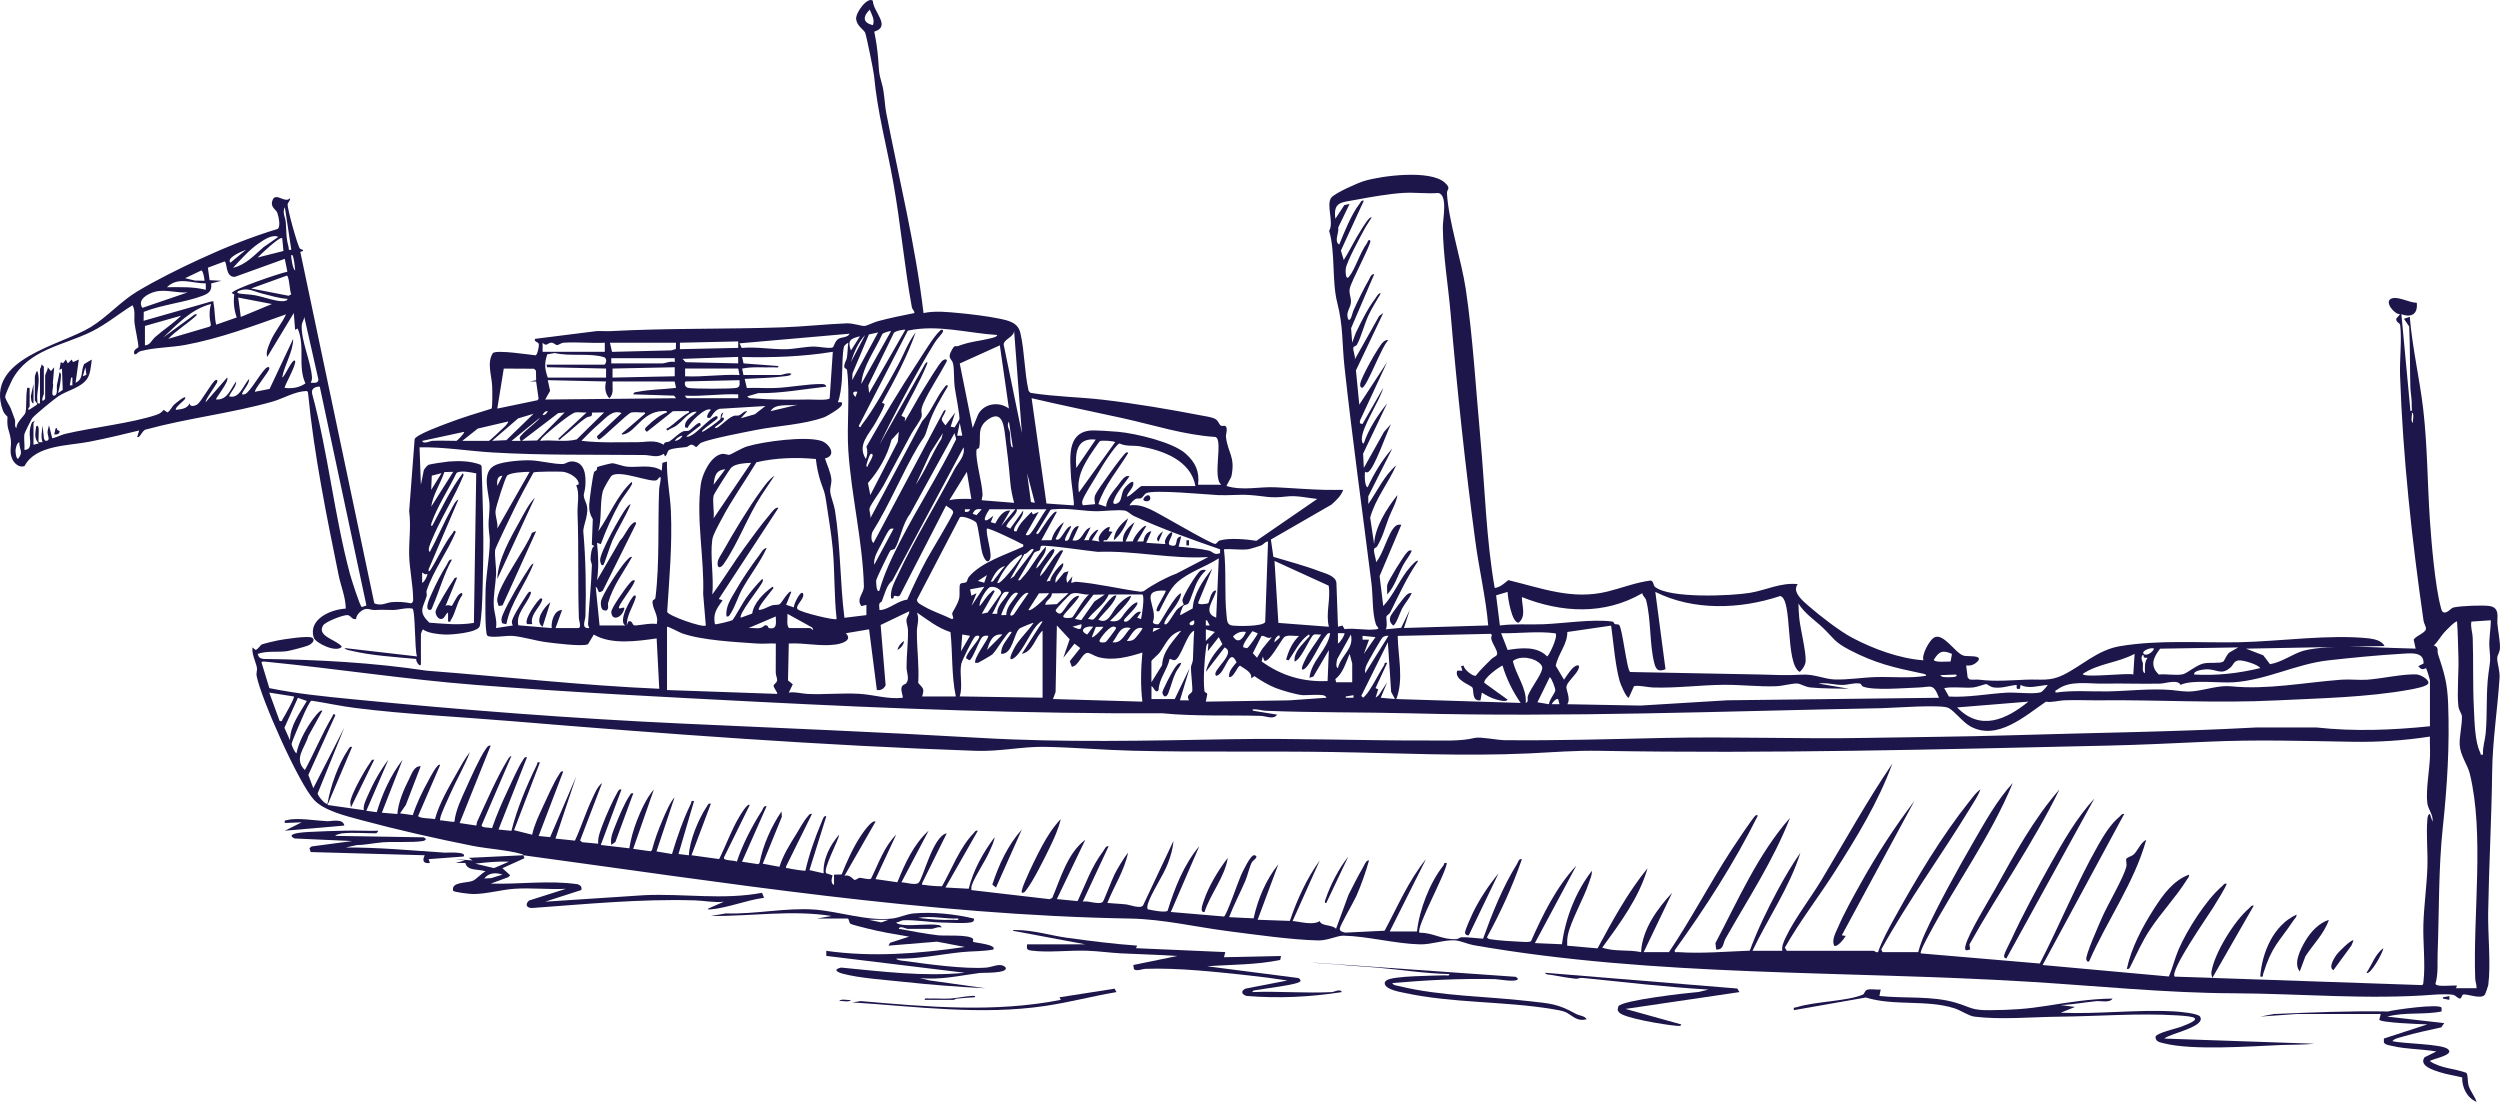<svg width="599" height="264" viewBox="0 0 599 264" fill="none" xmlns="http://www.w3.org/2000/svg">
<path d="M125.354 204.921C125.153 204.605 125.386 204.747 124.895 204.605C121.505 203.638 116.834 203.38 113.198 202.658C104.491 200.924 95.059 198.796 86.5 196.481C82.968 195.527 77.637 194.257 75.224 191.633C71.524 187.603 62.603 167.506 61.496 161.994C61.341 161.22 61.665 160.556 61.568 160.027C61.289 158.505 60.293 156.829 60.494 155.127L61.257 155.739C61.833 155.533 62.441 154.521 62.732 154.411C63.444 154.147 65.585 153.644 66.432 153.47C67.81 153.186 73.93 152.238 74.778 152.799C75.735 153.431 74.545 154.366 73.84 154.663C73.135 154.959 69.466 155.926 68.69 156.03C66.497 156.32 63.961 155.881 61.736 156.681C61.988 157.538 62.279 157.757 63.153 157.886C76.253 158.054 89.301 158.75 102.246 160.698C120.819 162.116 139.327 164.237 157.959 165.03L157.331 152.967C152.661 153.625 146.457 154.534 142.277 152.045L140.88 154.36C139.567 154.985 132.716 154.102 130.833 153.857C128.226 153.509 125.218 152.548 122.721 152.354C121.33 152.245 117.436 152.961 116.75 152.277C116.135 151.665 116.304 142.638 116.355 141.046C116.459 137.635 117.649 131.258 117.28 128.395C116.808 124.753 117.248 124.437 117.293 121.265C117.339 118.299 114.977 112.986 118.846 111.368C120.748 110.568 124.972 110.226 127.068 110.291C129.41 110.362 132.638 111.252 134.844 111.174C135.575 111.148 136.119 110.458 137.309 110.568C140.181 110.839 140.408 113.966 140.253 116.313C140.097 118.66 139.399 118.105 140.408 120.504C141.417 122.902 139.632 125.874 139.767 127.448C140.33 133.708 140.479 141.174 140.272 147.57C140.233 148.783 139.14 150.646 141.191 150.491C141.074 150.13 140.88 149.879 140.9 149.453C141.152 144.733 141.669 140.194 141.812 135.494C141.825 134.965 141.475 134.45 141.501 133.947C141.534 133.109 141.682 130.962 142.439 130.852L141.805 130.497L142.032 124.392C141.32 123.16 141.126 122.38 141.178 120.942C141.217 119.846 142.025 113.908 142.336 113.134C142.446 112.863 142.789 112.838 142.944 112.631C143.086 112.451 142.996 111.993 143.106 111.903C143.248 111.787 146.379 110.981 146.683 110.994C147.485 111.019 149.193 111.729 150.345 111.825C153.062 112.051 156.154 111.168 158.56 112.76L158.709 110.897L159.803 110.594C159.712 114.566 160.579 118.518 160.747 122.49C161.09 130.555 160.365 138.615 159.854 146.603C160.068 147.532 168.458 150.472 169.112 149.879L168.478 142.316C168.782 133.934 166.77 124.314 167.908 116.048C168.238 113.65 170.186 109.44 172.76 108.808C173.66 108.589 174.268 109.046 174.811 108.963C175.044 108.93 177.806 107.325 178.977 106.97C182.878 105.778 193.222 104.404 196.871 105.668C198.721 106.313 200.572 109.175 197.66 109.833C198.12 111.29 199.084 113.328 199.194 114.811C199.278 115.958 198.825 116.809 198.922 117.828C199.032 119.001 199.834 120.865 200.06 122.283C201.413 130.794 201.251 139.472 202.325 148.022L207.584 147.383L207.597 144.927L206.374 145.224C205.074 143.36 207.034 142.245 206.989 140.452C206.73 129.866 203.955 118.66 203.256 107.957C202.862 101.967 203.677 94.314 202.965 88.763C202.887 88.156 202.312 88.447 202.286 87.866C202.247 86.938 202.797 86.435 202.92 85.668C203.094 84.591 203.094 83.243 203.25 82.128C202.965 82.231 202.435 82.657 202.305 82.882C201.768 83.824 201.846 89.588 201.697 91.251C201.548 92.915 201.348 94.797 200.766 96.358C200.992 96.506 202.118 95.977 201.665 97.099C201.38 97.808 198.268 99.685 197.427 99.988C192.601 101.729 186.281 102.012 181.209 103.005C178.279 103.579 170.477 105.075 168.103 106.029C167.546 106.255 167.003 107.125 166.789 107.119C166.602 107.119 166.22 106.48 165.567 106.551C165.166 106.596 164.836 107.048 164.519 107.099C163.315 107.293 161.536 107.28 160.346 107.802C159.861 108.015 159.906 109.034 159.337 109.343L159.052 108.737C157.435 109.807 155.927 109.04 154.388 109.021C142.193 108.898 130.251 109.13 118.063 108.415C112.228 108.066 106.386 107.074 100.525 107.177L100.842 116.145L101.541 112.67C101.703 112.302 102.369 111.49 102.705 111.355C103.119 111.187 106.82 110.633 107.518 110.581C110.067 110.388 112.739 110.433 115.126 111.342L115.391 111.696C115.644 119.504 115.928 127.338 115.754 135.178C115.676 138.692 115.637 142.458 115.43 145.991C115.378 146.81 115.139 149.55 114.919 150.098C114.298 151.607 108.126 152.109 106.58 152.039C105.034 151.968 102.518 151.723 101.314 150.788C101.185 150.955 100.849 151.813 100.849 151.871V158.983C100.849 160.175 99.606 158.602 99.723 157.886C94.606 157.396 89.075 157.106 84.08 155.901C83.537 155.772 82.916 155.746 82.541 155.269L99.917 157.28C99.315 155.791 99.555 146.023 98.798 145.817C97.316 145.514 95.479 146.158 94.172 146.152C92.393 146.139 91.779 146.062 89.812 146.158C89.042 146.197 88.337 145.823 87.723 145.894C86.707 146.017 85.361 147.203 85.316 148.299C84.385 148.602 84.067 147.461 83.311 147.377C82.275 147.267 77.948 148.982 77.417 149.853C75.813 152.509 80.762 153.296 81.907 154.953C80.658 156.513 75.561 154.102 75.153 152.722C73.827 148.299 79.338 145.997 82.845 145.823C82.819 143.083 81.687 140.51 81.13 137.79C78.258 123.682 75.243 108.898 73.859 94.617C73.827 94.275 73.859 93.908 73.542 93.682C70.579 93.759 68.037 95.449 65.223 96.248C55.474 99.014 44.87 100.2 34.973 102.908C34.08 103.018 33.472 105.171 32.877 104.681L33.349 103.141C29.422 104.121 25.431 105.043 21.459 105.829C16.413 106.835 8.507 106.583 5.887 111.664C4.645 112.161 3.403 111.052 2.924 109.943C2.154 108.157 2.821 106.925 2.575 105.275C2.2 102.741 1.598 102.941 1.799 99.872C1.805 99.769 1.029 99.285 0.666 98.273C-3.713 85.945 14.659 82.76 21.795 78.337C25.702 75.919 29.06 72.121 32.831 69.858C37.392 67.118 42.917 64.378 47.756 62.141C53.843 59.33 60.086 56.802 66.516 54.855C67.319 54.365 66.743 51.812 66.439 50.974C66.135 50.135 64.582 49.639 65.352 47.84C66.122 46.041 68.399 48.872 69.492 47.46C69.602 48.059 69.033 48.401 68.923 48.923C68.755 49.736 71.258 58.775 71.834 59.517C72.1 59.852 72.727 59.691 72.591 60.142L71.951 60.342L89.689 144.572C91.423 145.262 92.49 144.405 93.849 144.276C95.292 144.14 97.064 144.237 98.487 144.559C98.966 144.36 98.998 143.979 98.992 143.528C98.966 140.227 98.112 136.358 98.034 133.012C97.95 129.459 98.52 126.042 98.034 122.47L99.348 105.223C99.671 104.153 105.895 101.903 107.279 101.374C110.721 100.065 114.246 98.988 117.772 97.912C118.031 97.544 117.96 93.308 117.921 92.47C117.798 89.917 116.601 86.828 118.115 84.565C119.292 83.811 126.499 84.952 128.323 85.133C128.77 85.049 129.138 83.076 129.119 82.579C129.08 81.793 127.981 82.102 128.155 81.193L142.898 79.336C144.031 79.278 145.169 79.388 146.308 79.336C160.016 78.601 173.867 78.904 187.601 78.427C192.621 78.253 197.757 77.673 202.784 77.473C204.472 77.409 206.342 78.15 207.118 78.105C207.72 78.066 209.454 77.189 210.334 76.957C213.225 76.19 216.156 75.584 219.086 75.01C219.132 74.436 218.575 74.153 218.478 73.611C216.673 63.733 215.8 53.617 214.027 43.714C212.43 34.771 210.262 27.144 209.408 18.033C209.305 16.963 207.584 8.497 207.287 7.827C206.957 7.098 205.346 6.254 205.132 4.609C204.938 3.049 207.869 -0.884 209.137 0.18C209.189 2.83 213.613 6.318 209.473 7.582C209.9 9.651 210.224 11.811 210.398 13.92C210.657 17.015 210.444 17.131 211.317 20.122C211.931 22.243 211.931 24.926 212.358 27.131C215.451 43.056 219.365 58.865 221.273 75.01C224.035 74.423 226.998 74.752 229.799 75.01C232.601 75.268 236.644 75.771 239.341 76.325C241.742 76.822 243.909 77.279 244.497 79.826C245.5 84.159 245.442 89.252 246.458 93.669L246.923 94.133C252.649 95.055 258.458 95.107 264.209 95.771C271.765 96.648 280.272 98.079 287.751 99.53C288.702 99.717 290.455 99.943 291.218 100.407C291.923 100.832 292.046 101.619 292.48 101.948C292.913 102.277 293.605 101.67 293.845 102.418C294.103 103.186 293.663 104.037 293.748 104.74C294.2 108.524 296.005 109.408 295.061 114.063C294.957 114.559 293.793 116.351 293.89 116.448C297.817 117.635 301.621 116.577 305.541 116.751C309.461 116.925 313.627 117.286 317.638 117.377C319.036 117.409 320.433 117.357 321.824 117.377C321.3 118.853 320.148 119.891 319.01 120.91L304.506 129.272L305.101 133.418C308.756 134.527 312.515 135.494 316.086 136.855C317.483 137.39 319.896 137.906 320.2 139.556L320.582 150.156L321.649 149.879L322.167 150.743C324.56 150.401 327.252 151.11 329.742 150.781C330.823 150.639 329.859 150.175 329.671 149.608C328.759 146.881 328.979 142.819 328.61 139.84C326.456 122.522 324.011 105.165 322.134 87.828C321.52 82.115 321.863 78.221 320.407 72.541C319.081 67.376 319.987 60.452 318.46 55.3C319.702 53.385 317.625 48.917 319.023 47.305C319.993 46.19 325.259 43.849 326.857 43.365C331.172 42.063 342.739 40.625 346.174 43.759C347.798 45.242 346.64 45.261 346.692 46.299C347.022 52.766 350.185 62.437 351.214 69.362C352.896 80.71 353.652 93.592 354.713 105.159C355.807 117.074 356.072 129.092 358.129 140.884C359.481 140.691 360.4 139.801 361.383 138.995C369.502 140.949 376.722 143.824 385.196 141.723C388.619 140.871 391.944 139.55 395.489 139.092C396.233 139.234 396.116 140.259 396.511 140.594C399.907 143.45 414.851 142.793 419.334 142.038C423.19 141.387 426.735 139.511 430.746 139.962C429.265 141.774 431.982 144.011 433.379 145.224C435.986 147.499 440.78 151.213 443.775 152.799C448.827 155.475 455.135 157.796 460.854 158.209C460.369 156.842 462.322 153.418 463.338 152.793C465.589 151.4 468.481 156.545 470.499 157.1C471.457 157.364 474.737 156.894 474.051 158.209C473.275 159.157 472.362 159.595 471.095 159.44L471.45 162.335L471.916 162.799C472.718 162.935 473.533 162.761 474.329 162.864C477.997 163.328 481.762 162.999 485.534 162.845C488.943 162.703 491.104 163.309 494.338 161.723C498.75 159.563 502.554 155.733 507.904 154.83C517.285 153.251 527.04 154.063 536.434 153.883C546.092 153.696 558.345 151.903 567.738 152.973C568.987 153.115 570.759 153.573 571.341 154.792L538.135 155.417L542.275 157.01L543.899 159.137C546.661 158.699 549.372 156.655 551.85 155.933C553.292 155.514 556.003 155.198 557.536 155.108C564.458 154.676 571.859 155.295 578.794 155.411L578.315 153.257C578.865 152.303 581.213 151.658 581.265 150.633C581.291 150.162 580.78 149.376 580.683 148.731C577.914 129.601 575.708 109.285 575.055 90.001C574.925 86.209 575.501 81.522 575.087 77.905C575.022 77.325 574.084 77.312 574.13 76.358L575.061 75.294C573.67 75.307 571.38 72.47 572.791 71.638C574.304 70.748 577.203 72.553 579.059 72.547C579.344 75.236 577.836 76.164 575.372 75.294L577.545 98.492C578.089 98.563 577.836 97.789 577.849 97.415C577.927 95.694 577.571 94.32 577.526 92.786C577.384 87.937 577.481 83.076 577.235 78.227L575.986 76.383L577.384 75.913C577.992 83.347 579.745 90.69 580.605 98.079C581.627 106.906 581.608 115.849 582.203 124.637C582.572 130.104 583.458 140.485 584.823 145.533C584.966 146.062 585.069 146.752 585.755 146.764C586.693 146.706 587.1 145.726 587.954 145.533C589.539 145.172 595.109 144.933 596.63 145.224C599.023 145.675 598.266 148.035 598.37 149.343C598.506 151.078 599.043 153.631 598.997 155.269C598.965 156.3 598.337 156.926 598.331 157.732C598.318 158.873 599.004 160.749 598.9 162.374C598.409 169.93 597.212 177.403 597.121 184.947C596.979 196.172 596.351 207.429 596.164 218.661C596.08 223.838 596.837 231.182 596.19 236.011C596.151 236.295 595.491 238.171 595.394 238.306C594.462 239.544 591.208 238.081 590.18 238.294C589.843 238.364 589.824 239.157 589.488 239.241C589.028 239.357 588.362 238.519 587.877 238.39C586.977 238.152 584.351 238.236 583.303 238.319C567.421 239.577 551.157 238.061 535.179 237.99C518.883 237.926 502.457 236.217 486.148 235.224C441.886 232.517 396.899 234.116 353.096 226.469C351.705 226.224 349.894 225.386 348.652 225.308C346.064 225.134 343.024 226.32 340.268 226.269C334.491 226.153 327.549 224.302 321.914 224.186C320.342 224.154 318.162 225.386 315.762 225.328C309.293 225.16 300.928 223.954 294.388 223.122C286.496 222.117 278.668 220.221 270.769 220.086C222.075 219.254 173.498 211.446 125.348 204.915C125.49 205.14 125.632 205.366 125.613 205.65L120.379 208.016L122.236 209.712L121.777 210.176L117.584 211.717C124.532 211.904 131.474 210.872 138.389 211.859C139.088 212.091 139.463 212.478 139.295 213.245L130.62 216.043L154.349 214.489C163.794 214.051 173.246 215.689 182.581 213.915L183.066 215.115C178.854 215.663 174.371 217.545 170.179 217.9C169.474 217.958 169.377 217.758 170.108 217.513L173.446 216.05C171.124 216.327 168.691 215.792 166.479 215.727C153.417 215.334 140.382 216.63 127.385 217.565C126.085 217.513 125.8 216.617 126.764 215.766L135.582 212.961C131.571 213.161 127.295 212.684 123.31 212.948C120.185 213.155 116.536 214.212 113.373 214.212C112.655 214.212 108.638 213.78 108.553 213.393C108.094 211.201 111.911 211.639 113.308 211.027C114.156 210.653 115.359 209.247 116.336 208.783C114.732 208.145 111.937 208.783 111.497 206.752L109.2 206.772L111.368 206.159L108.89 205.85L113.231 206.153L112.306 205.54L125.341 204.921H125.354ZM209.15 6.021C209.661 4.751 208.865 3.468 208.38 2.314C206.743 3.958 206.627 5.441 209.15 6.021ZM356.577 149.859C356.001 143.135 354.416 136.552 353.517 129.866C351.078 111.735 349.118 93.373 347.571 75.158C346.989 68.33 345.76 61.264 345.702 54.442C345.682 52.521 346.957 46.699 344.621 46.241C341.833 46.46 339.019 46.054 336.231 46.222C332.88 46.422 328.209 47.234 324.852 47.872C321.494 48.511 319.379 48.259 319.954 52.418L322.102 49.149L323.364 48.859L320.64 54.494C320.886 55.777 319.553 57.821 320.879 58.601C322.076 55.648 323.81 51.289 325.777 48.788C326.068 48.414 326.132 47.943 326.773 48.085L321.281 60.039L321.966 62.308C323.454 59.942 324.632 57.389 326.152 55.042C326.398 54.662 328.164 51.651 328.642 52.115C328.093 53.037 327.439 53.94 326.928 54.887C325.88 56.847 322.762 62.508 322.451 64.346C322.374 64.829 322.354 67.312 323.202 66.332C324.645 64.655 325.841 60.529 327.53 58.259C327.646 58.098 327.866 57.124 328.332 57.673C328.733 58.143 323.7 67.505 323.435 69.033C323.111 70.181 323.745 71.225 323.694 72.354C323.622 73.875 322.29 74.868 323.06 76.544C323.635 77.157 324.088 74.823 324.243 74.475C325.317 72.121 326.689 69.278 327.97 67.054C328.254 66.564 328.545 65.545 329.257 65.713L323.726 78.627L323.985 82.102L324.858 79.73C326.236 76.931 327.569 74.127 329.451 71.619C329.626 71.386 330.409 69.923 330.81 70.348C329.846 72.025 328.798 73.643 327.963 75.397C326.941 77.531 326.145 80.697 325.162 82.521C324.942 82.934 324.34 82.979 324.276 83.25C324.088 84.011 324.806 85.242 324.606 86.126L330.447 75.713L331.431 74.997L324.884 88.75L325.686 96.957L332.362 86.751L325.828 100.813L325.841 101.438L326.456 101.593L331.424 92.934C330.603 96.01 326.178 102.438 326.294 105.313C326.307 105.578 326.346 106.338 326.766 106.235C327.873 102.844 330.117 99.459 332.356 96.648L326.598 108.705L326.773 112.115L331.605 103.482L333.281 101.6C332.246 103.669 329.354 112.09 327.853 113.076C327.582 113.25 327.336 113.192 327.077 113.044C326.967 113.237 326.87 116.59 327.691 116.751C329.173 113.489 331.211 110.117 333.591 107.473L327.84 118.911V120.774C330.001 117.667 331.618 114.017 334.517 111.497C332.64 115.758 329.548 119.466 328.293 124.024L329.238 130.362C329.419 126.268 332.317 121.774 334.827 118.608C334.555 120.497 333.43 122.277 332.737 124.101C331.787 126.61 331.36 128.512 329.962 130.91C329.775 131.226 329.283 131.29 329.238 131.51C329.063 132.425 329.697 133.74 329.703 134.695C331.392 132.876 332.634 127.441 334.368 126.042C334.846 125.655 335.183 125.688 335.759 125.733L330.557 138.015L331.424 145.217C334.005 142.503 335.416 138.608 337.945 135.791C338.204 135.507 339.453 134.05 339.795 134.392C337.111 138.26 335.17 142.535 333.1 146.739C332.906 147.132 332.298 147.416 332.201 147.674C332.065 148.041 332.505 150.008 332.039 150.781L335.72 150.427L337.784 146.139L336.386 150.465L356.557 149.853L356.577 149.859ZM69.796 59.845L68.25 49.639C67.571 50.928 68.38 52.044 68.477 53.275C68.651 55.358 68.496 56.899 69.137 59.13C69.285 59.652 68.904 59.994 69.796 59.845ZM66.691 56.757C65.19 56.074 63.191 57.486 61.936 58.35C59.737 59.858 57.641 62.212 55.829 64.172C58.922 63.424 60.83 61.225 63.133 59.233L66.691 56.751V56.757ZM67.623 57.066C67.118 56.499 62.273 61.109 61.729 61.702L67.914 60.136L67.623 57.066ZM58.935 59.852C58.191 60.116 54.057 61.773 55.215 62.94L58.935 59.852ZM70.728 64.797C70.624 63.901 70.547 62.811 70.333 61.947C70.256 61.638 70.243 61.019 69.803 61.09C69.732 61.625 69.842 62.128 69.939 62.65C70.036 63.172 70.249 64.552 70.728 64.797ZM68.244 62.012L56.263 66.338C53.902 66.422 54.51 62.818 53.792 62.644L49.807 64.139L50.227 67.131L53.035 67.273L50.583 67.918C50.835 69.704 50.02 70.323 48.455 70.903C44.204 72.483 38.777 72.998 34.442 74.726L34.41 76.86L50.699 72.212C51.392 72.134 51.081 72.315 51.159 72.689C51.508 74.359 51.392 76.125 51.793 77.789L56.729 76.061C56.088 74.359 55.875 72.36 56.133 70.548L55.512 70.213C55.894 69.233 67.06 65.448 68.858 65.1L68.231 62.012H68.244ZM49.004 67.266C49.004 66.822 48.661 64.829 48.234 64.803L44.353 66.654L46.714 67.228L49.004 67.266ZM60.177 69.123L69.156 70.864L69.784 70.51C69.382 69.807 69.318 66.074 68.71 66.041L60.177 69.123ZM49.315 67.885C46.041 67.963 42.742 66.145 39.999 68.814C43.124 68.808 46.261 68.659 49.308 69.433V67.885H49.315ZM68.865 71.606C66.814 71.483 64.822 70.832 62.836 70.342C60.655 69.8 59.336 68.775 57.072 69.749C56.56 70.213 57.123 70.297 57.544 70.355C58.734 70.529 59.989 70.542 61.173 70.761C63.068 71.116 66.387 72.354 68.011 72.147C68.27 72.115 68.955 71.999 68.865 71.606ZM44.968 70.058C42.445 70.265 39.689 69.252 37.198 69.891C35.51 70.323 32.792 71.722 34.106 73.766L44.961 70.058H44.968ZM65.139 72.844L57.072 71.296L57.693 75.938L65.139 72.85V72.844ZM50.557 72.844C45.841 74.03 42.509 77.666 39.074 80.884L46.682 75.32C47.355 75.249 47.245 75.416 46.837 75.784C44.812 77.634 42.231 79.169 40.316 81.187L50.253 78.253L50.538 77.905C50.162 76.209 50.065 74.513 50.563 72.844H50.557ZM7.103 92.947V97.434C7.103 97.493 6.456 97.995 6.948 98.208L8.831 96.977C9.096 96.603 8.345 96.119 8.345 95.887V90.316C8.345 90.239 8.649 88.834 8.96 88.924C9.794 91.361 8.656 93.856 8.96 96.197C9.031 96.757 8.85 96.693 9.581 96.654V88.46C9.581 88.285 10.034 87.782 9.892 87.376C9.982 87.28 10.506 87.776 10.506 87.841V94.333C10.506 94.611 9.93 95.455 10.202 96.035C10.403 96.055 10.817 95.623 10.817 95.571V90.001C10.817 89.646 11.509 88.563 11.444 87.989L12.214 88.917L12.984 87.989L12.66 91.844C12.958 92.322 12.123 94.733 12.829 94.791C13.98 94.881 13.521 92.908 13.644 92.206C13.818 91.213 14.122 90.239 14.232 89.233C14.795 89.233 14.562 90.561 14.536 90.929C14.465 91.922 14.187 93.205 13.922 94.178L15.034 93.424L14.847 88.305L14.232 88.621L14.556 86.77L15.112 87.028L15.778 86.145L16.251 87.067L17.182 86.145L17.493 86.77L18.884 86.145L18.107 91.709C20.113 90.787 19.291 88.943 20.158 87.234L21.983 86.145C21.827 87.531 21.659 89.633 20.876 90.761C19.388 92.921 16.044 93.547 13.935 94.978C12.874 95.694 8.41 99.349 7.711 100.22C7.504 100.478 5.9 103.714 5.861 103.946C5.667 105.126 5.958 106.577 5.848 107.796C8.022 107.776 6.961 105.107 7.129 103.353C7.194 102.663 7.381 101.729 7.705 101.142C8.908 100.594 8.022 101.129 8.022 101.458V106.564L9.264 106.248C8.08 104.92 8.507 103.811 8.643 102.231C9.025 101.716 9.206 102.264 9.264 102.689C9.342 103.276 9.148 105.829 9.264 105.945H10.189C9.717 104.494 10.098 103.373 10.189 101.922L10.48 104.565C10.396 104.888 10.707 105.629 10.959 105.629C12.214 105.629 11.392 104.372 11.399 103.624C11.399 103.018 11.606 102.496 11.742 101.922L12.518 105.017C13.534 104.81 14.672 104.179 15.63 103.953C22.105 102.418 31.706 101.374 37.573 99.362C38.311 99.111 38.712 98.776 39.21 98.208L40.135 98.821C40.834 98.369 41.138 97.493 41.694 96.97C41.914 96.764 44.916 94.211 44.327 95.571C44.146 95.99 41.694 97.77 42.16 98.202C43.467 98.015 44.838 97.963 45.42 96.654C45.543 97.563 46.553 97.305 47.193 96.951C48.163 96.416 50.751 91.528 51.631 91.084C52.123 90.832 52.181 91.264 51.967 91.728C51.663 92.399 48.998 95.997 49.302 96.338L54.419 90.465C55.072 91.342 51.508 95.5 51.78 95.719C54.555 95.874 55.202 93.205 56.593 91.393C56.651 92.599 55.338 93.817 54.885 94.952C57.343 95.707 58.339 92.206 59.698 90.774C59.763 91.98 58.443 93.198 57.99 94.333C58.01 94.63 58.501 94.514 58.708 94.43C60.028 93.908 62.881 88.479 64.045 87.995C64.433 87.834 64.615 88.053 64.505 88.453C64.285 89.22 60.752 93.559 61.095 93.869L64.595 93.186L70.249 81.187C70.236 84.327 68.16 87.357 67.61 90.465C68.289 90.252 70.055 85.732 70.709 86.448C71.09 87.389 67.946 92.734 68.224 92.941C70.107 93.121 71.614 92.915 73.186 91.864C71.265 87.75 73.186 82.992 71.323 78.711L70.709 79.027L70.392 75.004L64.032 85.519C63.631 84.423 64.323 82.953 64.757 81.909C65.721 79.549 67.48 77.615 68.535 75.313C60.694 78.098 52.608 81.116 44.392 82.644C41.073 83.263 36.862 83.256 33.75 84.12C32.708 84.41 33.071 84.868 32.223 84.9C31.699 83.766 33.142 83.353 33.161 83.172C33.232 82.45 32.346 78.543 32.223 77.318C32.081 75.938 32.495 74.423 31.751 73.14C28.419 75.191 25.469 77.705 21.937 79.446C15.093 82.831 6.786 83.701 2.879 91.077C2.53 91.741 1.294 94.462 1.249 95.004C1.197 95.629 2.31 97.157 2.594 97.899C2.75 98.305 3.519 100.355 3.584 100.594C3.746 101.2 3.371 102.38 3.966 102.528C3.849 101.232 5.868 99.607 6.081 98.911C6.424 97.776 6.159 95.042 6.463 93.405C6.56 92.895 6.262 92.876 7.071 92.941L7.103 92.947ZM34.727 78.098V82.741C35.962 82.741 36.331 81.49 37.205 80.729C39.217 78.975 41.513 77.512 43.415 75.629L34.727 78.098ZM74.454 91.703C75.095 91.716 76.285 91.922 76.298 90.961L72.902 75.932C72.856 76.628 72.326 77.273 72.293 77.963C72.132 81.715 74.48 86.551 74.745 90.362C74.784 90.91 74.674 91.225 74.448 91.703H74.454ZM238.947 80.265C231.87 79.833 224.533 77.66 217.508 79.227L205.747 102.077C206.239 102.709 206.264 102.077 206.452 101.838C209.389 98.086 212.759 91.87 215.108 87.589C216.544 84.978 217.573 81.98 219.397 79.646C217.314 85.539 214.357 91.064 211.33 96.513C211.893 96.822 212.08 96.558 211.821 97.299C211.472 98.318 210.398 100.162 209.829 101.2C208.257 104.069 205.288 106.564 207.448 109.962C207.875 109.014 207.914 108.002 207.597 107.015C211.433 100.258 215.567 93.327 219.889 86.79C221.098 84.959 223.822 80.413 225.29 79.181C225.691 78.846 226.099 78.995 225.911 79.491C225.724 79.987 224.462 81.296 224.042 81.96C222.845 83.862 221.693 85.842 220.581 87.795C217.094 93.921 213.769 100.226 210.702 106.564L221.719 87.08C222.347 86.428 222.263 86.873 222.049 87.409C220.348 91.6 217.974 95.552 215.981 99.607L216.887 100.097L216.751 100.993C218.375 98.363 219.785 95.597 221.435 92.979C222.269 91.657 224.889 87.273 225.763 86.467C226.209 86.055 227.05 85.874 226.83 86.603C225.109 89.878 222.813 93.198 221.292 96.551C220.335 98.653 221.021 98.879 220.82 99.756C220.587 100.761 218.976 102.805 218.394 103.869C216.156 107.95 213.937 112.174 211.679 116.358C210.948 117.705 208.736 120.665 208.367 121.735C208.153 122.367 208.742 123.437 208.522 124.192L220.943 100.916C223.065 98.782 224.346 95.139 226.261 92.85C226.481 92.592 226.778 91.967 227.141 92.489C225.264 95.739 223.453 98.589 222.36 102.199C221.422 105.307 221.409 104.482 219.947 106.97C216.091 113.527 213.128 120.884 209.079 127.377C208.742 127.983 208.593 129.769 209.305 130.072L226.08 98.537C226.668 97.853 226.636 98.363 226.403 98.859C225.588 100.6 225.18 100.239 226.539 101.922L228.861 98.834L227.775 102.231L228.713 102.406C228.803 102.335 229.858 100.581 229.883 100.458C230.032 99.736 228.92 94.088 228.745 92.76C228.525 91.097 228.661 88.717 228.383 87.241C228.104 85.764 226.798 86.074 228.079 83.817C228.881 82.412 228.848 83.179 229.625 82.889C232.484 81.806 234.632 81.741 237.401 81.051C237.782 80.955 238.889 80.729 238.94 80.271L238.947 80.265ZM216.913 79.027C216.732 78.866 214.351 79.291 214.144 79.82L208.043 92.322L208.231 94.172L216.919 79.02L216.913 79.027ZM213.497 79.336C213.406 79.246 211.459 79.71 211.356 80.136C209.635 83.991 206.698 87.731 206.361 92.012L213.497 79.33V79.336ZM244.84 103.772L242.984 79.343C242.822 80.845 240.493 81.264 240.48 82.567L244.84 103.772ZM210.392 79.646L208.186 80.142L204.259 89.459L204.188 91.084L210.392 79.639V79.646ZM203.567 79.955L177.192 82.263L177.703 83.366C181.216 83.044 184.754 83.727 188.215 83.675C190.298 83.643 192.918 83.056 195.014 83.031C196.108 83.018 198.961 83.611 199.543 83.211C199.853 82.999 200.054 81.664 200.914 81.174C201.691 80.729 203.127 80.903 203.567 79.955ZM203.877 86.757L207.287 80.265C205.663 81.967 204.563 84.514 203.877 86.757ZM206.051 80.574C203.832 81.084 202.959 81.58 203.884 83.972L206.051 80.574ZM176.875 81.806L162.908 82.115V83.663L176.875 83.353V81.806ZM144.91 82.115C141.708 82.283 138.305 81.902 135.123 82.109C134.385 82.154 133.9 82.65 133.525 82.683C133.098 82.721 132.735 82.07 132.056 82.109C131.222 82.154 130.956 83.147 130.012 82.122V84.288H144.91V82.122V82.115ZM161.976 82.122H146.146L146.638 84.307L160.863 83.946L161.931 83.624L161.976 82.122ZM239.568 82.741L229.955 87.093L233.053 102.534L234.341 99.337C235.732 96.629 239.38 96.113 241.735 97.892L239.561 82.734L239.568 82.741ZM178.117 89.852H186.96C187.445 89.852 188.765 89.201 189.6 89.549C189.535 90.058 188.299 90.11 187.892 90.162C184.787 90.568 181.552 90.613 178.427 90.787L178.945 92.966C181.203 92.87 183.48 93.05 185.738 92.966C189.257 92.831 193.507 91.98 196.91 92.012C197.389 92.012 197.867 92.109 197.984 92.644C192.563 93.224 187.18 94.275 181.694 94.198L179.055 94.965C179.417 95.507 179.883 95.41 180.433 95.449C184.89 95.797 189.399 95.81 193.785 95.726C194.71 95.707 198.404 95.99 198.786 95.449L199.543 84.294C192.356 85.461 185.104 85.706 177.819 85.539L178.143 87.067L186.507 87.705C186.579 88.247 185.802 87.995 185.427 88.008C182.885 88.111 180.323 87.789 177.819 88.318L178.13 89.859L178.117 89.852ZM130.937 87.376H144.749C145.163 87.376 145.641 85.887 144.69 85.578C141.469 84.533 136.332 85.442 132.942 84.585L131.137 84.888C130.394 87.009 130.497 88.382 131.247 90.471H145.214V88.305L131.086 87.989L130.937 87.376ZM176.875 85.519L163.529 85.984L164.286 86.783L176.868 87.067V85.519H176.875ZM161.666 85.829H146.457V87.067H158.716C159.298 87.067 160.741 86.422 161.666 86.757V85.829ZM20.708 89.801L20.456 88.002L19.835 90.162L20.708 89.801ZM161.666 87.995L146.767 88.305V90.471L161.666 90.155V87.989V87.995ZM128.459 91.09L128.414 88.814L127.948 88.35L120.703 88.311L119.15 97.899L128.783 95.894L129.048 95.558L128.459 91.406H126.913L128.466 91.097L128.459 91.09ZM176.875 88.305H164.15V90.162C168.517 90.362 172.812 89.652 177.185 89.852L176.875 88.305ZM17.344 92.322V90.471H17.04L16.73 92.322H17.344ZM145.214 91.4L131.247 91.09L131.804 93.65L130.633 95.726L161.976 95.416L161.517 94.797L151.735 94.488C151.865 93.869 152.376 93.966 152.822 93.875C155.798 93.295 158.968 93.302 161.976 92.941L161.653 91.412L146.767 91.393C146.696 92.754 147.155 94.385 145.991 95.41C144.962 94.314 144.846 92.786 145.214 91.4ZM177.185 91.09L164.325 91.393C163.969 91.438 163.885 92.754 164.926 92.947C166.265 93.192 175.083 93.192 176.409 92.947C177.444 92.754 177.179 91.941 177.185 91.09ZM76.615 92.644C75.554 92.599 74.513 93.089 74.778 94.294C78.601 108.389 80.095 123.515 83.854 137.551C84.126 138.563 86.273 145.385 86.694 145.449L87.794 145.069L76.615 92.638V92.644ZM205.43 93.875C204.22 93.624 204.155 94.365 204.971 95.107L205.43 93.875ZM164.616 95.416H176.875V94.488C172.612 94.32 168.42 95.017 164.15 94.797C164.137 94.991 164.512 95.384 164.616 95.41V95.416ZM287.052 116.145H292.641C290.39 114.501 293.198 105.21 291.179 104.694C283.649 104.211 276.384 101.825 269.055 100.207C261.725 98.589 254.441 97.125 247.176 95.41L250.727 120.639L257.255 121.09C257.494 120.852 256.66 115.417 256.621 114.449C256.446 110.168 255.437 103.766 261.169 103.166C262.359 103.044 266.583 103.334 267.955 103.463C272.153 103.856 281.029 105.932 284.108 108.711C286.418 110.787 287.46 112.967 287.052 116.145ZM191.152 96.97C189.14 97.325 185.692 96.525 184.638 98.511L191.152 96.97ZM183.389 97.28L172.443 97.95C171.169 98.228 170.347 100.02 170.199 100.065C168.659 100.574 169.81 98.614 170.354 98.208C169.118 97.331 165.153 101.29 164.764 102.534L164.143 102.38C163.917 100.445 165.897 99.865 166.938 98.666C165.133 98.369 163.568 100.974 161.957 102.051C161.316 102.476 160.559 102.67 159.958 103.153C159.311 102.638 159.945 102.651 160.21 102.464C161.905 101.284 163.251 99.781 165.081 98.821C165.166 98.311 164.661 98.531 164.312 98.518C163.283 98.466 162.235 98.531 161.213 98.524L154.996 103.456C154.084 102.792 154.763 102.457 155.3 101.909C156.4 100.794 158.308 99.311 159.803 98.821C159.887 98.305 159.052 98.492 158.709 98.498C153.903 98.653 152.318 103.489 149.413 104.082C149.238 104.114 148.902 104.159 148.947 103.927L154.53 99.13C154.614 98.621 154.11 98.847 153.76 98.827C153.068 98.788 151.904 98.711 151.276 98.827C150.306 99.014 144.199 105.294 143.507 105.307C143.358 105.307 142.776 104.662 143.19 104.378L148.934 98.969C146.754 98.092 145.202 100.11 143.655 101.438C142.206 102.683 140.628 104.224 139.315 105.616C143.752 106.152 148.333 105.939 152.829 105.945C154.925 105.945 156.917 105.268 159.007 106.564C159.233 105.687 159.925 106.048 160.398 105.758C161.413 105.126 162.436 103.934 163.632 103.379C164.143 103.141 164.629 103.411 165.178 103.121C165.696 102.85 167.941 100.213 167.87 101.903L164.46 104.54C164.803 104.914 165.903 104.179 166.304 103.901C167.604 102.986 170.114 100.265 171.447 99.749C171.822 99.601 172.081 99.865 171.906 100.207C171.712 100.587 169.209 102.257 168.639 102.831C168.465 103.012 168.187 103.199 168.18 103.456C168.452 103.669 172.146 100.935 172.534 100.51C172.851 100.162 172.411 99.207 173.304 98.821L172.838 100.052L173.414 100.084L173.453 100.516C173.013 101.135 172.359 101.496 171.803 101.967C171.531 102.199 170.794 102.573 171.745 102.528C173.103 101.754 174.274 100.252 175.736 99.672C176.215 99.478 176.668 99.672 177.088 99.511C177.748 99.259 178.214 98.44 179.042 98.518L177.496 100.22L180.873 99.253L183.389 97.28ZM131.247 98.518C130.685 98.415 130.232 98.937 130.005 99.44C130.568 99.543 131.021 99.021 131.247 98.518ZM135.284 98.821L133.745 98.988L125.043 105.623L128.692 105.539L135.284 98.821ZM140.563 98.827C139.716 98.911 138.726 98.698 137.911 98.808C136.72 98.969 131.823 103.147 130.626 104.23C130.193 104.623 129.663 105.107 129.391 105.623C132.295 105.307 135.394 106.016 138.195 105.275L144.749 98.814L141.825 98.859C142.006 100.117 141.132 99.62 140.44 100.091C138.493 101.4 136.565 103.392 134.657 104.843C134.411 105.03 134.062 105.681 133.732 105.159L140.557 98.821L140.563 98.827ZM578.173 101.297C578.005 100.684 578.574 99.098 577.869 98.827C578.037 99.44 577.468 101.026 578.173 101.297ZM127.838 99.137L124.144 100.246L117.908 105.623L121.317 105.468L127.838 99.137ZM242.984 120.471C242.531 118.802 242.188 117.125 242.046 115.384C241.742 111.709 241.321 108.131 240.849 104.514C240.564 102.328 240.26 98.195 236.935 100.368C233.817 102.405 235.195 104.746 234.6 107.273C234.541 107.525 233.991 107.377 233.953 107.937C233.752 110.639 235.318 115.475 235.421 118.524C235.434 118.976 235.201 119.401 235.227 119.859L242.984 120.478V120.471ZM129.391 100.065L122.566 105.629H124.739C124.785 105.597 124.461 105.126 124.513 104.907C124.746 103.882 128.686 101.2 129.397 100.072L129.391 100.065ZM110.766 105.629H117.132C117.339 105.629 119.784 103.269 120.243 102.85C120.741 102.399 121.647 101.645 121.783 100.981L114.486 102.683L110.766 105.629ZM242.667 107.17L241.742 100.987C241.082 102.102 241.864 102.786 241.981 103.689C242.084 104.462 242.02 105.23 242.136 106.01C242.181 106.319 242.227 107.241 242.667 107.177V107.17ZM230.569 104.391L229.955 101.303L229.327 104.391H230.569ZM103.475 105.629C105.403 105.526 107.428 105.629 109.375 105.629C109.517 105.629 111.251 103.895 111.232 103.463L101.153 105.636C101.444 106.525 103.126 105.649 103.482 105.636L103.475 105.629ZM208.529 118.615L215.121 105.842L215.36 103.463L213.594 105.404C212.617 109.175 210.541 112.812 207.959 115.739L208.529 118.615ZM219.397 116.145C221.784 112.734 223.298 108.666 225.569 105.133L225.911 103.772L222.961 108.402L219.403 116.139L219.397 116.145ZM210.702 141.51C211.906 137.241 213.795 133.367 215.819 129.44C220.037 121.265 225.057 113.489 229.101 105.21L228.7 103.772L217.987 123.25C216.343 125.249 215.58 129.55 214.435 131.394C214.222 131.735 213.672 131.619 213.348 131.916C213.064 132.187 210.004 138.608 209.939 138.995C209.894 139.266 209.939 142.225 210.696 141.503L210.702 141.51ZM163.529 104.391C162.862 104.43 162.002 105.068 161.666 105.623C162.403 105.636 163.225 105.03 163.529 104.391ZM262.534 105.32C257.947 104.836 257.578 108.498 257.882 112.122L262.534 105.32ZM267.191 105.939C266.978 105.655 263.957 105.455 263.536 105.694C263.349 105.803 261.35 108.756 261.046 109.24C259.305 112.038 258.005 114.566 258.503 117.996L267.191 105.939ZM4.309 109.956C5.725 108.221 4.606 107.879 4.619 105.939C3.998 106.158 3.739 107.447 3.72 107.976C3.707 108.311 3.849 109.865 4.309 109.956ZM286.431 116.455C285.286 110.284 278.655 107.912 273.163 106.945C271.571 106.667 269.85 107.022 268.246 106.261C267.735 106.28 266.124 108.634 265.691 109.246C264.623 110.749 263.536 112.599 262.592 114.198C261.841 115.468 259.674 118.821 259.351 119.956C259.221 120.407 259.273 120.652 259.467 121.065L262.398 120.794C262.294 119.936 262.081 119.517 262.398 118.64C262.767 117.609 269.184 108.698 269.837 108.421C270.018 108.344 270.361 108.363 270.297 108.569C267.851 112.593 264.643 116.268 263.161 120.787L265.024 121.406C265.089 119.62 266.713 117.686 267.832 116.313C268.498 115.5 269.527 113.624 270.607 114.134C269.365 116.016 267.593 117.809 266.829 119.962C266.402 121.174 267.812 120.762 268.265 120.149C268.692 119.569 268.763 118.215 269.197 117.364C269.572 116.622 271.772 114.443 271.545 115.99C271.371 117.196 270.245 117.841 269.993 118.931C270.387 119.337 273.078 116.455 273.557 116.455H286.437H286.431ZM213.497 143.367C213.232 141.323 214.312 139.511 215.134 137.731C218.97 129.466 224.339 120.781 228.648 112.535C229.579 110.755 231.3 109.349 230.873 107.177L213.808 139.111C212.41 140.182 211.951 142.406 211.291 144.05C211.136 144.43 210.45 144.16 210.696 145.688C210.767 146.12 210.508 146.223 211.149 146.145C213.115 145.907 215.237 143.882 217.372 143.683C218.808 140.439 220.341 137.203 222.017 134.082C222.851 132.528 228.389 123.437 228.383 122.786C228.37 122.006 227.186 121.645 226.681 121.129L215.684 142.528C215.341 143.18 214.642 142.696 214.306 142.754C213.995 142.806 214.319 143.663 213.491 143.36L213.497 143.367ZM207.908 111.812C207.707 111.464 209.991 108.666 208.69 108.731C208.386 108.743 207.836 110.478 207.746 110.878C207.675 111.193 207.332 111.883 207.914 111.819L207.908 111.812ZM170.664 129.292C170.108 133.225 171.078 138.37 170.664 142.438C173.291 138.886 175.574 135.094 178.169 131.516C180.032 128.944 182.296 125.823 184.327 123.424C184.69 122.992 185.886 121.252 186.495 121.716L172.217 143.521L173.142 143.824C171.732 145.849 170.82 146.868 171.285 149.55C171.454 149.724 175.257 148.783 175.549 148.544C175.788 148.351 178.162 144.115 178.783 143.263C179.935 141.684 181.229 140.117 182.613 138.724C183.046 138.944 182.626 139.53 182.477 139.827C181.901 140.936 176.881 147.242 177.496 148.002L180.226 147.009C180.62 144.411 183.04 142.064 185.097 140.575C185.595 140.846 185 141.278 184.825 141.542C184.418 142.161 181.339 145.662 181.843 146.145C182.949 146.087 183.874 145.417 184.929 145.049C185.511 144.843 186.249 145.03 186.811 144.759C187.245 144.547 189.05 141.226 189.6 141.819L188.358 144.908L190.214 145.533C190.072 144.991 191.747 141.394 192.388 142.135C192.996 143.412 190.266 145.23 191.146 145.997C192.026 146.764 200.06 148.712 200.455 148.318C199.834 142.761 200.035 137.055 199.523 131.464C199.187 127.757 198.501 124.018 197.977 120.323C197.589 117.589 197.427 117.828 196.645 115.462C196.056 113.689 195.681 111.832 195.48 109.975C190.758 109.536 185.867 109.685 181.235 110.755C178.466 115.359 175.257 119.827 172.78 124.604C172.172 125.771 170.826 128.112 170.658 129.298L170.664 129.292ZM170.975 118.776C170.671 120.259 171.195 122.593 170.975 124.192L179.974 110.897C178.615 110.942 176.351 111.071 175.296 111.954C174.824 112.348 171.065 118.312 170.968 118.776H170.975ZM173.77 112.438C171.421 112.644 171.221 114.153 170.981 116.145L173.77 112.438ZM108.592 113.05L106.47 113.102C105.545 115.881 103.734 118.505 103.32 121.4L108.592 113.05ZM114.111 113.424C112.965 113.192 110.21 112.599 109.362 113.353C107.512 117.209 104.769 121.31 103.378 125.333C103.294 125.578 103.197 126.377 103.624 125.881C105.914 121.638 107.952 117.17 110.921 113.36L111.076 113.824C108.922 119.111 105.461 124.404 103.352 129.64C103.152 130.13 102.317 131.954 102.996 132.225C104.84 128.821 106.341 125.198 108.224 121.813C108.56 121.206 109.162 119.904 109.828 119.704L102.692 136.416C102.621 137.319 103.068 136.674 103.262 136.365C104.944 133.682 106.516 130.123 108.495 127.673C108.689 127.435 108.715 126.79 109.207 127.441C107.208 132.219 103.883 136.59 102.22 141.516C102.084 141.909 102.337 142.387 102.233 142.761C101.444 145.546 100.014 146.5 102.893 149.195C106.451 149.46 109.99 149.853 113.548 149.24L114.104 113.424H114.111ZM126.907 113.05C125.794 113.037 122.139 113.212 121.485 113.985C120.987 114.578 118.827 121.393 118.736 122.38C118.607 123.798 119.383 125.185 119.15 126.655L126.907 113.044V113.05ZM133.111 150.478H138.545C139.399 150.478 138.713 148.589 138.7 148.157C138.415 139.737 138.7 131.503 138.377 123.115C138.286 120.794 138.946 118.286 138.066 116.3L138.674 116.016C138.655 114.43 136.255 113.186 134.844 113.031C134.01 112.941 128.162 112.973 127.832 113.199C126.234 116.074 124.675 118.956 123.232 121.916C122.618 123.173 118.678 131.265 118.626 131.813C118.484 133.27 118.937 135.881 118.859 137.661C118.755 139.949 118.193 142.67 118.303 145.062C118.38 146.81 119.163 148.628 118.846 150.485L122.876 149.866C122.326 148.97 122.876 148.196 123.277 147.332C123.594 146.642 126.447 141.929 126.758 141.826C127.392 141.619 127.237 142.096 127.088 142.47C126.156 144.811 123.543 147.184 124.19 149.821L132.185 150.491C132.024 148.899 132.768 146.171 134.663 146.158L133.111 150.485V150.478ZM232.736 119.543L231.656 113.05L227.464 119.853C229.198 119.44 230.964 119.537 232.736 119.543ZM105.798 113.366L103.456 113.972L103.313 117.39L105.791 113.373L105.798 113.366ZM247.946 120.471L246.089 113.36L247.014 120.291L247.946 120.471ZM143.668 149.859H149.879C147.886 148.97 151.276 143.057 151.897 142.748C152.46 142.47 152.369 142.999 152.24 143.399C151.567 145.52 150.105 147.538 150.189 149.853L150.5 148.924C151.58 148.538 151.438 149.685 151.93 149.833C152.512 150.008 156.232 149.131 157.325 149.55C157.965 147.532 156.219 145.804 156.361 144.121C156.406 143.534 156.963 143.824 157.04 143.225C158.075 135.03 157.577 125.565 157.933 117.209C157.972 116.229 158.418 115.288 158.25 114.282C157.836 114.333 157.655 114.907 157.312 115.062C155.921 115.694 148.572 112.535 146.592 113.953C146.198 114.237 144.568 117.138 144.432 117.673C143.688 120.575 144.238 124.295 143.358 127.274C146.075 123.418 147.809 118.814 151.27 115.52C151.503 115.468 151.477 115.836 151.418 115.978C151.004 116.977 149.174 119.188 148.468 120.459C146.715 123.624 145.195 126.971 143.966 130.368L143.047 130.059C143.358 133.096 143.494 135.984 143.047 139.027L148.559 129.524C149.652 128.466 150.345 126.532 151.412 125.565C151.774 125.236 152.492 124.656 152.356 125.578L144.438 141.51C142.983 142.586 143.584 141.052 142.73 140.581L143.655 149.859H143.668ZM120.386 113.979C119.027 114.03 119.053 115.404 119.15 116.448L120.386 113.979ZM315.607 119.549C313.285 119.298 310.665 118.673 308.342 118.95C304.105 119.459 303.264 118.86 299.33 118.602C296.905 118.44 294.304 118.744 291.859 118.627C288.844 118.479 276.572 117.28 274.65 118.157C274.204 118.363 273.874 119.143 273.382 119.382C273.033 119.556 272.58 119.298 272.056 119.569C271.565 119.827 270.905 120.594 270.607 121.09C272.522 120.865 273.777 121.239 275.472 121.967C277.704 122.928 290.312 130.504 291.205 130.323C291.542 130.252 291.807 129.633 292.24 129.504C294.466 128.827 298.709 129.201 301.038 129.575L315.613 119.549H315.607ZM232.432 122.025H231.19V122.638C231.766 122.715 232.264 122.638 232.432 122.025ZM235.221 122.025C234.056 121.883 233.519 122.025 233.053 123.108L233.979 123.424L235.214 122.032L235.221 122.025ZM243.294 122.019H237.084C235.57 124.179 235.305 125.9 238.009 123.566L237.394 125.107L238.449 125.436C239.16 124.121 240.312 122.154 242.046 122.328L239.878 126.036L243.288 122.012L243.294 122.019ZM250.74 122.025H243.605C243.993 123.044 241.075 125.223 241.127 126.203L242.046 126.661L245.151 122.335C245.313 123.908 243.204 125.559 242.971 126.816C242.861 127.403 243.126 127.325 243.592 127.28C244.142 125.468 245.875 123.998 247.169 122.644L247.473 123.263L248.877 122.644L245.778 128.06C245.791 128.35 246.309 128.241 246.503 128.163C247.344 127.815 249.822 123.025 250.74 122.032V122.025ZM264.397 129.756H269.055C268.848 127.802 270.4 126.197 271.843 125.114L269.676 129.749L271.487 129.698C271.358 128.924 274.133 125.533 274.638 126.042L272.464 129.749L273.978 129.717C274.081 128.699 274.696 127.396 275.873 127.28L274.638 130.059L279.295 130.368C278.506 129.672 280.434 127.138 280.841 127.59C281.146 128.357 279.308 130.298 280.421 130.639C282.763 131.348 281.036 128.815 283.015 128.518L282.401 130.987C284.729 131.174 287.408 131.413 289.672 131.935C290.61 132.148 290.843 133.128 292.331 132.535V131.613C285.37 129.195 278.331 126.706 271.636 123.618C270.924 123.289 270.238 122.457 269.494 122.335C267.929 122.077 264.617 122.464 262.999 122.49C259.836 122.528 256.071 121.677 252.739 122.006C252.377 122.038 252.008 121.98 251.678 122.187L248.263 127.751C248.631 128.273 248.922 127.648 249.142 127.39C249.505 126.958 252.493 121.954 253.224 122.651L249.498 129.453L251.95 129.421C252.28 127.854 253.561 125.991 254.932 125.12L252.92 129.143C254.143 130.194 255.23 126.1 256.64 126.055C256.821 126.429 253.871 130.381 255.864 129.453C256.336 129.234 256.821 125.926 258.503 126.055L256.957 129.453C259.377 130.065 259.37 126.848 261.298 126.365L259.752 129.453L260.942 129.401C260.742 128.711 262.786 126.597 263.161 126.977L261.609 129.446L263.472 129.756C262.411 128.621 265.264 125.804 265.956 126.358L265.645 127.28L266.57 127.428C266.13 127.88 265.645 129.034 265.244 129.369C264.985 129.588 264.3 129.189 264.403 129.756H264.397ZM233.901 125.191C233.5 124.701 230.77 123.47 229.993 123.927L219.74 143.586C219.546 144.443 220.691 144.869 221.357 145.269C223.382 146.481 225.834 147.235 227.956 148.286C228.868 148.492 228.072 147.396 228.15 146.958C228.221 146.577 229.631 144.585 229.864 143.135C230 142.316 229.761 140.356 230.071 139.937C230.343 139.575 231.126 139.743 231.488 139.492C231.818 139.266 231.824 138.595 232.109 138.254C235.072 134.708 241.004 132.902 245.144 130.981C245.3 130.259 245.047 130.484 244.743 130.291C244.18 129.93 236.754 126.319 236.456 126.655C236.146 128.363 237.983 132.98 237.097 134.205C236.307 135.288 235.531 133.102 235.363 132.535C234.962 131.168 234.373 125.778 233.894 125.185L233.901 125.191ZM214.118 126.668C213.452 126.571 213.303 126.668 212.915 127.164C212.507 127.699 211.55 129.62 211.162 130.368C210.366 131.916 209.247 133.541 209.467 135.32L214.118 126.661V126.668ZM299.007 131.613C297.234 131.832 295.087 131.452 293.262 131.613C293.877 136.887 293.327 142.251 293.89 147.538C294.013 148.718 293.993 149.717 295.268 149.879C296.542 150.04 302.636 150.143 303.141 149.028L303.82 129.756C303.076 129.737 302.843 130.426 302.138 130.704C301.608 130.91 299.492 131.548 299.013 131.613H299.007ZM289.536 133.47C280.628 134.018 271.901 131.877 263.006 132.225C261.304 132.083 250.029 130.414 249.479 130.82C249.214 131.013 249.304 131.619 249.104 131.832C248.877 132.071 247.861 132.058 247.635 132.69L243.915 139.027C244.523 139.163 244.653 138.712 244.97 138.383C246.962 136.332 248.508 133.076 250.585 130.987C250.811 132.973 248.605 134.347 248.256 136.242C249.524 135.301 250.811 132.58 251.969 131.748C252.39 131.445 252.759 131.516 252.597 132.058C252.105 133.728 249.401 136.055 249.188 138.093C250.818 136.584 251.989 133.882 253.574 132.419C253.981 132.045 254.014 131.748 254.771 131.909L250.74 139.33L251.672 139.124C251.413 138.305 254.46 134.611 254.771 135.004C254.783 136.797 252.603 137.686 252.914 139.64L254.945 137.183L256.019 136.861C255.709 137.944 255.262 138.454 255.715 139.64L256.951 138.093L256.647 139.634C257.106 139.621 257.475 139.363 257.953 139.401C262.87 139.801 268.356 141.123 273.298 141.787L274.016 141.652C276.339 139.982 279.185 138.454 281.896 137.422L289.543 133.45L289.536 133.47ZM247.635 131.613C247.066 131.097 246.147 132.806 245.442 132.735L242.046 138.724L243.042 138.022C243.236 137.248 247.92 131.877 247.629 131.613H247.635ZM238.953 139.653C239.62 140.362 243.753 134.785 244.161 134.179C244.446 133.753 244.924 133.412 244.84 132.851C242 134.153 240.195 136.887 238.947 139.653H238.953ZM291.399 148.002L292.02 133.773C288.876 135.817 284.93 137.003 282.09 139.492C280.162 141.181 278.952 144.179 277.743 146.455C277.238 146.481 277.044 146.603 277.128 145.997C277.245 145.172 279.541 141.723 279.295 141.51C272.516 141.168 277.607 145.449 276.229 149.06C276.345 149.556 277.141 149.653 277.542 149.563C277.995 149.46 281.456 142.516 283.015 142.122C282.646 144.663 280.02 146.893 279.108 148.899C278.901 149.343 278.901 149.769 279.444 149.543C279.988 149.318 281.353 146.829 281.928 146.139C282.413 145.565 283.552 144.959 283.61 144.869C283.662 144.798 283.287 144.179 283.313 143.818C283.384 142.793 286.826 137.138 287.679 136.706C287.958 136.564 288.734 136.352 288.915 136.706C288.055 137.448 287.44 138.35 286.897 139.33C286.243 140.51 285.202 143.973 284.729 144.592C284.471 144.933 283.817 144.856 283.494 145.217C283.345 145.385 282.478 147.493 282.866 147.371L285.765 145.778C285.978 142.309 288.339 138.905 290.468 136.236L287.065 144.437C287.117 145.049 289.381 144.637 289.491 144.54C289.73 144.347 290.131 141.291 291.399 141.497C290.882 143.824 288.009 146.771 291.399 147.989V148.002ZM318.35 140.323L305.373 134.398L306.298 149.247L318.402 150.169C317.587 146.984 318.88 143.605 318.35 140.323ZM240.81 135.636C238.979 136.036 238.132 137.835 237.394 139.343C238.054 139.505 238.086 138.976 238.391 138.641C239.232 137.712 239.904 136.539 240.804 135.636H240.81ZM102.382 137.486C101.806 137.783 101.618 137.428 101.146 137.177V139.653C101.657 139.543 102.55 137.764 102.382 137.486ZM235.816 139.621L236.463 137.796L234.302 139.189L235.816 139.621ZM235.842 140.581L232.432 141.2L232.743 142.741L233.979 142.122L232.743 145.211L235.842 140.575V140.581ZM235.227 147.074L236.624 146.771L239.846 142.225C240.118 141.213 238.145 140.246 237.09 140.736C236.379 141.065 234.373 144.25 234.755 145.217C235.661 144.16 236.314 142.87 237.394 141.968C237.64 141.761 238.015 141.155 238.326 141.658L235.227 147.074ZM241.742 141.819C241.263 141.832 240.894 141.658 240.474 142.019C239.678 142.703 238.429 146.042 237.711 147.074L238.934 147.061C238.876 144.875 240.914 143.637 241.748 141.826L241.742 141.819ZM361.234 141.819L358.466 142.638L359.371 149.866C362.832 149.402 366.306 149.711 369.78 149.569C374.729 149.369 381.457 148.293 386.238 148.911C386.755 148.976 386.607 149.343 386.93 149.524C387.15 149.64 387.629 149.524 387.92 149.705C388.696 150.195 389.802 160.827 390.611 161.014C400.962 161.207 411.287 161.42 421.612 161.607C425.183 161.671 427.925 161.89 431.561 161.652C434.705 161.445 437.021 162.716 439.596 162.799C442.818 162.903 446.343 162.309 449.52 162.226C453.492 162.122 457.58 162.574 461.481 161.923C461.559 161.504 460.925 161.452 460.627 161.387C453.88 159.975 449.306 158.95 443.07 155.681C439.473 153.799 439.376 152.928 436.821 150.465C434.848 148.57 432.422 147.055 430.908 144.605C430.96 145.746 430.973 146.977 431.102 148.125C431.406 150.878 432.732 156.023 432.635 158.364C432.596 159.318 431.917 160.369 431.218 160.994C427.628 159.034 429.607 143.405 426.522 142.806C416.999 145.997 405.762 146.397 396.615 141.819L399.053 160.343C397.417 160.988 396.802 160.582 396.375 158.912C395.191 154.289 395.618 148.441 394.421 143.844C394.227 143.102 393.58 142.864 393.496 142.129C384.427 147.409 374.153 146.848 364.644 143.057C364.605 145.107 365.769 147.641 363.867 149.189C362.218 149.324 361.241 143.122 361.221 141.819H361.234ZM243.915 142.129C242.505 141.078 240.144 146.345 239.885 147.383L241.108 147.371C241.108 145.236 242.932 143.837 243.922 142.135L243.915 142.129ZM246.399 142.129C245.267 141.232 241.755 147.113 242.059 147.383C242.363 147.654 242.783 147.429 243.068 146.99C244.142 145.333 245.293 143.76 246.406 142.129H246.399ZM251.361 142.129L248.929 142.174L246.399 146.145C247.04 146.758 250.96 142.889 251.361 142.129ZM256.019 142.129L252.028 142.174C252.06 143.47 250.553 143.728 250.436 144.908L253.224 144.746L256.019 142.129ZM260.981 142.438C259.545 142.619 258.018 141.703 256.64 142.29C256.271 142.445 252.882 145.971 252.933 146.262C252.985 146.59 253.645 147.216 254.162 146.945C255.062 146.461 256.575 142.825 258.503 142.748C258.904 143.128 255.023 146.939 254.784 147.545C254.492 148.293 256.634 148.093 256.892 147.938C257.306 147.699 259.842 142.999 260.987 142.438H260.981ZM264.707 142.438L261.977 142.496L257.572 148.305L259.079 148.583L262.217 144.121L264.714 142.438H264.707ZM273.706 142.438H265.639C264.636 144.875 262.191 146.249 260.671 148.312C261.188 148.267 261.57 148.654 262.074 148.344C262.721 147.944 266.603 141.851 267.495 142.748C266.655 145.062 264.591 146.565 263.155 148.473C265.607 149.73 266.305 146.668 267.8 145.062C268.699 144.102 269.643 143.199 270.911 142.748C271.461 143.405 266.674 148.099 265.949 148.783C268.543 149.247 268.621 147.79 269.973 146.3C270.594 145.617 271.532 144.501 272.464 144.302C273.065 144.959 269.566 148.015 269.365 148.48C269.19 148.886 269.43 149.015 269.831 148.944C271.008 148.731 272.043 146.152 273.395 146.616L272.464 148.009L273.389 148.325C273.609 147.409 274.327 142.844 273.706 142.445V142.438ZM217.133 163.696C217.987 162.671 217.217 161.142 217.21 159.93C217.197 156.9 217.618 153.979 217.547 150.93C217.527 150.098 217.12 149.298 217.197 148.467C217.262 147.68 217.948 147.254 217.844 146.461L211 149.743L212.197 164.179C211.776 165.05 211.052 165.475 210.094 165.327L208.231 150.788L202.648 151.723C204.382 153.418 201.71 154.211 200.242 154.424C196.496 154.959 192.731 153.96 188.992 154.192L188.804 163.025L189.949 163.966L188.992 165.946C190.525 165.694 192.045 166.204 193.481 166.268C197.563 166.455 201.865 165.997 205.922 166.242C209.396 166.449 212.779 167.596 216.305 167.184C216.305 166.326 215.768 165.507 216.046 164.618C216.246 163.986 216.906 163.992 217.146 163.702L217.133 163.696ZM220.95 166.874H229.017C227.949 161.832 228.279 156.571 227.736 151.452C224.74 150.498 222.25 148.518 219.707 146.771C220.335 148.409 219.707 149.705 219.688 151.239C219.649 155.372 220.264 159.485 220.011 163.631C221.189 164.985 221.532 164.927 220.943 166.874H220.95ZM189.134 150.478H194.102C194.219 150.478 195.364 151.561 194.562 150.33L188.675 147.074C188.765 147.822 188.345 150.233 189.134 150.478ZM185.873 147.699L179.359 150.478C180.827 150.349 182.186 150.968 183.228 149.833C184.217 149.75 183.946 150.414 184.217 150.478C186.294 150.968 185.906 149.144 185.873 147.699ZM286.12 148.621C283.837 149.369 285.726 150.44 286.12 149.389C286.192 149.202 286.094 148.86 286.12 148.621ZM289.847 149.859L289.219 148.628H288.915V149.859H289.847ZM594.935 180.795C594.799 179.054 595.413 177.403 595.569 175.701C596.009 170.917 595.607 166.004 596.254 161.226C596.694 157.97 596.753 158.609 596.474 155.282C596.287 153.038 596.811 150.846 596.791 148.621L592.14 148.931C591.894 150.253 592.425 151.555 592.463 152.786C592.657 158.447 592.45 164.166 592.748 169.827C592.91 172.922 592.949 177.719 594.281 180.356C594.449 180.685 594.12 180.943 594.928 180.795H594.935ZM249.809 148.937C249.479 148.608 248.489 149.769 248.263 150.027C246.665 151.89 244.504 157.132 242.511 157.906C241.282 158.383 243.081 155.166 243.229 154.908C244.439 152.864 246.322 151.22 247.635 149.247C247.499 149.131 244.452 150.446 244.31 150.568C242.828 151.8 242.699 156.816 239.878 156.661C239.768 154.63 241.418 153.193 242.356 151.555C242.427 151.349 242.059 151.329 241.897 151.407C241.108 151.761 238.753 155.907 237.718 156.829C237.491 157.035 234.625 158.699 234.393 158.776C234.16 158.854 233.907 158.834 233.668 158.821C233.196 157.661 237.194 152.703 236.767 152.329C236.217 152.296 235.822 152.238 235.369 152.632C234.613 153.296 233.053 158.035 232.264 158.202L231.494 157.732C231.313 156.829 234.224 153.721 234.593 152.786C234.858 152.116 233.966 152.258 233.662 152.477C233.15 152.844 230.479 158.306 230.323 159.047C229.832 161.433 230.757 164.45 229.942 166.861L249.802 167.171V151.091C247.997 152.741 247.512 156.126 244.84 156.655L249.802 148.924L249.809 148.937ZM588.731 148.937C588.414 148.583 585.936 151.207 585.619 151.555C584.733 152.541 584.118 153.741 583.148 154.656C584.474 155.069 583.866 155.881 584.15 156.745C585.664 161.336 586.376 163.56 586.57 168.564C586.965 178.564 586.344 188.441 585.296 198.254C584.247 208.068 584.435 218.287 584.06 228.261C583.963 230.763 584.247 233.271 583.536 235.715C583.691 236.585 587.818 235.992 588.731 236.166L588.414 236.778H593.382C593.434 235.985 593.084 235.263 593.059 234.477C592.515 219.067 595.284 199.737 591.758 185.346C591.247 183.27 589.475 181.007 589.339 178.46C589.229 176.494 589.953 173.631 589.876 171.6C589.856 171.052 589.145 170.221 589.028 169.195C588.653 165.836 589.177 160.923 589.028 157.126C588.925 154.392 588.918 151.658 588.711 148.931L588.731 148.937ZM259.118 149.556L256.951 150.169C258.102 150.498 259.176 151.484 259.118 149.556ZM254.777 157.596L256.291 153.173L253.224 149.859L252.92 165.798L252.293 167.487L273.712 168.112C273.247 164.199 273.357 160.278 273.712 156.358C270.297 157.429 266.706 158.376 263.155 157.448C262.398 157.248 261.046 156.384 260.573 156.423C259.157 156.545 258.497 159.556 256.808 159.763L256.33 158.415L258.833 155.275L257.449 154.218L254.784 157.596H254.777ZM386.031 149.898L375.525 151.426C375.603 154.327 373.267 156.713 372.763 159.537L374.736 162.851C375.396 161.942 376.741 159.64 377.834 159.447C378.313 159.363 378.371 159.453 378.307 159.917C378.125 161.265 375.693 163.09 375.331 164.392C375.098 165.243 376.469 167.39 375.512 168.731L393.056 169.054L413.823 167.79L464.58 167.184C463.202 163.592 462.665 164.631 459.786 164.721C456.642 164.818 448.795 165.52 446.35 164.489C445.923 164.308 446.117 163.838 445.515 163.76C444.086 163.58 442.798 164.102 441.466 164.115C439.628 164.128 437.642 163.483 435.721 163.786L443.012 165.024C440.01 164.946 436.678 165.017 433.709 164.708C432.532 164.585 431.341 163.786 430.617 163.767C429.303 163.734 427.084 164.36 425.648 164.418C421.385 164.579 417.161 164.037 412.898 164.083C407.315 164.141 401.751 164.895 396.136 164.727C394.628 164.682 393.095 164.173 391.517 164.386L390.249 167.184C389.634 167.184 388.25 163.876 388.062 163.18C386.962 159.111 386.607 154.031 386.024 149.898H386.031ZM185.88 154.192C184.392 154.121 182.865 154.295 181.384 154.192C176.196 153.825 168.077 153.425 163.374 151.729C162.817 151.529 159.977 149.995 159.815 150.175V165.333L186.19 166.255C186.462 165.997 185.291 164.83 185.362 164.237C185.401 163.902 186.126 163.657 186.197 163.006C186.249 162.529 185.88 161.807 185.867 161.168C185.828 158.847 185.925 156.513 185.886 154.192H185.88ZM261.913 150.175C260.205 149.801 258.232 151.059 260.509 152.026L261.913 150.175ZM264.397 150.175L262.566 150.207L261.602 152.645C261.971 153.019 264.17 150.594 264.397 150.175ZM264.953 153.812C265.115 153.721 266.997 151.258 267.185 150.936C267.405 150.562 267.599 150.311 267.03 150.169C265.982 149.743 263.737 152.722 263.465 153.418C263.193 154.115 264.649 153.979 264.947 153.812H264.953ZM270.918 150.485C268.298 149.795 267.935 152.213 266.57 153.883C268.789 154.276 269.54 151.742 270.918 150.485ZM273.706 150.478C271.804 150.04 271.015 152.316 269.986 153.567C270.665 153.618 271.28 153.534 271.83 153.089C272.024 152.935 273.926 150.659 273.706 150.478ZM278.053 150.485H276.378L276.197 151.407L278.053 150.485ZM291.089 151.413L288.922 150.794V153.579L291.089 151.42V151.413ZM275.88 158.37V163.476L278.435 159.376C278.648 155.888 281.036 153.708 283.015 151.11C280.123 151.916 279.386 154.257 277.866 156.339C277.503 156.836 275.938 158.151 275.873 158.376L275.88 158.37ZM275.88 167.493H281.469L285.04 160.072L282.711 167.803H284.885C284.089 166.423 285.402 166.281 285.648 165.656C285.836 165.172 285.299 160.923 285.351 159.905C285.376 159.324 285.784 158.757 285.823 158.061C285.939 155.746 285.946 153.412 286.127 151.097C284.29 151.774 282.886 158.119 281.34 158.189C281.016 158.202 280.395 157.79 280.24 157.899C279.696 160.472 277.665 162.69 277.607 165.327C276.824 166.384 276.462 164.553 275.893 164.398V167.493H275.88ZM301.329 151.723L300.087 151.226C299.635 151.806 297.48 154.547 297.92 155.114C298.405 155.101 298.535 155.507 299.013 155.146C299.272 154.953 301.478 151.91 301.336 151.716L301.329 151.723ZM298.535 151.407C297.267 151.213 296.322 151.607 295.436 152.49C296.639 154.463 297.907 152.948 298.535 151.407ZM372.685 151.742C368.338 151.168 364.048 151.8 359.675 151.716L361.234 155.733C364.404 155.224 368.241 154.772 370.699 157.274C371.042 157.274 373.442 152.438 372.685 151.736V151.742ZM318.712 151.716C318.13 151.594 317.962 152.006 317.651 152.361C316.319 153.876 313.822 159.75 312.347 160.375C311.311 160.814 312.528 158.48 312.657 158.209C313.686 155.972 315.277 154.115 316.545 152.032C316.028 152.103 315.154 151.858 314.747 152.097C313.873 152.599 311.868 157.919 310.179 158.525C309.94 156.229 311.965 154.566 313.285 152.961C313.485 152.716 314.106 152.342 313.589 152.026C311.499 153.399 310.179 156.165 308.776 158.215L308.154 158.061C308.763 155.843 309.61 153.966 311.26 152.348C310.218 152.49 308.517 151.987 307.695 152.658C307.055 153.18 303.865 159.26 302.882 158.222L302.572 157.293L302.287 158.486C307.003 161.897 312.217 163.451 318.091 163.173L318.395 155.752L314.682 162.103L313.744 162.406C314.216 158.183 318.091 155.72 318.706 151.729L318.712 151.716ZM322.122 151.716H320.569V154.192C321.067 154.05 322.354 151.935 322.115 151.716H322.122ZM350.677 159.453C350.728 160.375 352.889 162.116 353.588 161.91C354.713 160.446 356.059 159.202 357.346 157.899C357.702 157.545 358.459 157.222 358.614 156.977C359.287 155.933 356.622 153.47 357.469 152.213L357.217 151.864L334.892 152.367C334.963 157.345 336.386 162.774 334.549 167.493L364.346 168.422C362.444 165.656 360.969 162.683 359.999 159.453C358.951 159.963 355.464 162.496 355.639 163.605L361.241 167.648C360.769 168.261 359.365 167.803 358.75 167.661C357.392 167.332 356.214 166.662 355.043 165.946L354.726 167.803C352.546 168.041 353.206 165.482 352.805 164.772C352.43 164.102 348.348 162.961 349.143 160.691H350.386L350.069 159.614L350.69 159.46L350.677 159.453ZM232.426 152.342L230.563 152.026L230.252 156.049L232.419 152.342H232.426ZM240.189 152.032C237.724 151.755 237.11 153.837 236.469 155.739L240.189 152.032ZM320.569 160.066C321.3 156.984 324.496 155.482 323.674 152.026L320.407 157.893C320.291 158.312 319.916 159.937 320.569 160.066ZM304.745 152.645C303.658 153.206 303.309 152.342 302.274 152.342L300.178 156.513L301.181 157.59L302.449 155.456L304.745 152.645ZM306.608 152.335C306.227 151.942 305.198 153.322 305.373 153.883L306.608 152.793V152.335ZM329.574 152.651L326.469 152.342V153.264H328.021L326.786 156.661L329.574 152.645V152.651ZM332.679 152.335C332.194 152.284 331.722 152.406 331.314 152.677C330.984 152.896 327.575 158.841 327.336 159.537C327.122 160.143 327.006 160.652 327.096 161.304L332.679 152.335ZM317.004 166.565C315.704 166.384 313.75 166.565 312.347 166.565C310.943 166.565 307.106 165.411 305.677 164.856C303.924 164.173 302.099 163.064 300.547 162L299.777 162.542C300.061 161.046 298.198 160.285 297.131 159.511C296.439 159.569 295.669 162.4 294.498 162.232C294.323 160.768 295.475 159.73 296.277 158.679C294.459 154.676 293.631 161.639 291.393 161.923C290.002 160.788 296.491 156.539 293.411 155.127L288.915 161.001C289.458 158.409 291.179 156.287 292.881 154.353L292.014 152.651L289.381 156.049L289.536 154.198C289.135 154.115 289.038 154.779 288.993 155.043C288.598 157.725 288.249 162.909 288.579 165.507C288.656 166.126 289.264 165.817 289.251 166.391L288.915 168.112L308.931 167.803L317.781 167.184C317.897 166.874 317.134 166.584 317.004 166.571V166.565ZM334.232 167.487L333.32 165.772L332.531 153.883L326.171 166.72C326.689 167.345 326.611 167.19 327.09 166.713C328.397 165.417 330.396 161.271 331.605 159.447C331.845 159.086 331.528 158.647 332.369 158.834L329.574 164.869L330.215 165.172L329.581 167.177L330.344 166.565L332.369 163.47L330.823 167.177L334.238 167.487H334.232ZM536.278 155.12L517.569 155.423C515.939 157.519 515.04 159.524 517.259 161.62C519.005 161.413 521.38 161.923 523.023 161.549C524.032 161.317 526.154 159.427 527.894 158.983C529.214 158.641 531.918 159.021 532.662 158.544C533.031 158.306 533.594 156.513 534.415 156.191L536.285 155.12H536.278ZM516.107 155.43C515.441 154.972 512.957 155.997 513.623 156.661C514.289 157.326 515.823 156.242 516.107 155.43ZM467.692 156.674C465.453 155.694 464.625 156.036 463.351 158.061C463.351 158.802 466.702 158.48 467.362 158.505L467.692 156.674ZM323.991 163.47V158.983L323.377 156.668C322.471 158.725 321.766 161.342 319.954 162.696L320.135 163.476H323.998L323.991 163.47ZM511.139 161.613L511.449 156.661C507.497 158.808 502.839 158.924 499.035 161.458C499.061 162.522 510.007 161.136 511.139 161.613ZM582.216 173.986V163.006C582.216 162.806 581.401 160.162 581.272 160.079C580.431 160.549 579.984 160.343 579.428 159.608L580.683 158.976C580.819 155.991 577.422 156.532 575.216 156.661C569.815 156.971 563.261 157.616 557.853 158.222C550.155 159.079 543.136 162.928 535.191 163.476C531.659 163.721 525.3 162.748 522.467 164.095C521.736 162.69 518.889 163.767 517.518 163.799C513.067 163.896 508.616 163.709 504.172 163.799C500.413 163.876 495.936 162.916 492.909 165.243C492.65 165.443 492.339 165.243 492.521 165.952C496.629 165.333 500.924 165.733 505.103 165.656C510.072 165.565 515.299 164.908 520.299 165.333C522.182 165.495 523.515 165.836 525.526 165.623C528.425 165.32 531.653 164.147 534.545 164.437C543.239 165.314 552.186 163.515 560.958 162.857C562.99 162.703 565.125 162.993 567.162 162.857C570.727 162.606 575.598 161.465 578.962 161.587C579.874 161.62 581.919 162.716 581.841 163.638C581.77 164.495 578.128 165.101 577.319 165.25C567.188 167.087 555.776 167.306 545.439 167.816C530.818 168.538 517.401 167.642 502.904 167.796C500.167 167.829 497.314 167.667 494.526 167.796C493.135 167.861 491.693 168.351 490.198 168.125C485.178 171.568 478.521 177.558 472.13 174.057C470.254 173.025 468.462 170.53 466.928 169.653C465.279 168.705 453.511 169.634 450.788 169.685C413.046 170.388 375.525 171.89 337.796 170.91C326.352 170.614 314.747 170.769 303.335 170.304C302.52 170.272 301.75 170.014 300.877 169.969C300.624 169.956 299.738 169.879 300.249 170.291L305.987 171.226C305.179 172.522 303.29 171.555 302.119 171.523C294.252 171.304 286.347 171.671 278.532 170.904C246.121 171.039 213.685 169.808 181.364 168.144C158.916 166.99 136.462 165.868 114.033 164.108C97.174 162.787 80.561 160.201 63.741 158.551C63.424 158.518 62.674 158.415 62.654 158.705L64.537 164.876C71.026 166.204 77.637 166.868 84.236 167.513C110.488 170.092 137.341 172.181 163.697 173.38C187.374 174.457 211.11 175.417 234.761 176.791C254.978 177.964 274.728 177.468 294.983 177.113C310.665 176.842 326.488 177.474 342.131 177.422C346.032 177.41 349.874 177.648 353.374 176.797C354.636 176.494 358.789 177.326 360.458 177.345C373.261 177.48 386.083 177.081 398.956 176.803C415.039 176.455 430.953 177.094 447.061 176.803C458.648 176.591 470.195 176.526 481.808 176.172C501.345 175.566 520.953 175.372 540.457 174.308H555.071C564.115 175.295 573.192 174.934 582.216 174.012V173.986ZM513.714 157.506C513.507 157.384 513.811 156.848 513.319 156.977C512.814 157.88 513.41 158.486 513.455 158.989C513.507 159.563 513.125 161.007 513.934 161.31C513.934 159.982 513.733 158.738 514.561 157.603C514.276 157.616 513.979 157.661 513.72 157.506H513.714ZM369.204 159.234C367.826 157.596 364.256 156.939 362.489 158.389C363.246 161.813 365.84 164.85 365.575 168.422C366.384 168.119 365.828 167.409 366.112 166.668C366.837 164.772 369.075 162.032 369.476 160.388C369.593 159.924 369.508 159.601 369.204 159.24V159.234ZM541.557 160.066C540.891 159.131 537.443 158.164 536.453 158.228C535.198 158.312 535.133 159.324 534.428 159.93C532.067 161.974 531.148 160.169 528.366 160.388C527.791 160.433 525.501 160.691 525.727 161.62C531.161 161.916 536.291 161.349 541.557 160.072V160.066ZM468.617 161.62L464.897 161.768C465.246 162.284 465.745 162.206 466.275 162.251C466.598 162.277 469.613 162.374 468.617 161.62ZM371.145 168.725C371.139 167.732 372.568 166.113 372.646 165.443C372.704 164.959 371.766 162.451 371.32 162.239L368.37 168.267L371.145 168.731V168.725ZM483.198 164.102C481.316 164.27 479.724 164.966 477.764 164.721C476.82 164.605 476.153 163.908 475.908 163.896C475.662 163.883 473.63 164.637 472.802 164.714C470.512 164.921 468.106 164.45 465.829 164.869L466.967 166.894C471.638 167.152 476.25 166.217 480.882 165.959C482.914 165.849 487.306 166.358 488.885 165.894C489.415 165.74 490.308 164.598 490.657 164.102C488.542 164.257 486.058 165.159 484.143 164.102L483.981 165.037C483.011 165.185 483.198 164.914 483.198 164.115V164.102ZM70.418 166.874L64.517 165.946L67.002 172.748C67.726 172.903 67.5 172.651 67.694 172.348C68.127 171.678 70.696 167.164 70.411 166.868L70.418 166.874ZM324.295 166.565L322.439 166.874V167.177H324.295V166.565ZM69.486 177.39C69.505 173.786 71.828 170.917 73.516 167.957L71.375 167.197L68.147 174.373L69.492 177.397L69.486 177.39ZM373.332 167.493C372.957 167.216 371.922 168.331 371.786 168.725H373.649L373.338 167.493H373.332ZM332.99 223.174H339.504C340.087 217.958 342.551 211.51 345.844 207.365C346.103 207.042 345.831 206.585 346.646 206.784C346.497 209.215 339.09 222.458 340.125 223.484C343.496 223.451 345.424 225.205 348.956 225.012C349.409 224.986 349.823 224.567 350.198 224.56C351.763 224.522 353.75 224.818 355.347 224.902C357.566 218.732 360.012 212.594 363.473 207.004C363.777 206.507 363.913 205.675 364.644 205.862C362.412 212.342 359.559 218.571 356.272 224.573C356.486 224.87 356.68 224.979 357.042 225.037C359.08 225.373 362.632 225.56 364.792 225.669C365.355 225.695 366.384 225.779 366.83 225.508C369.696 219.086 372.86 212.561 377.686 207.41L367.755 225.966L374.237 226.243C375.085 219.925 377.524 213.703 381.405 208.648C381.477 209.673 381.017 210.576 380.707 211.51C379.471 215.289 376.334 220.672 375.648 224.103C375.48 224.941 375.467 225.747 375.505 226.591L382.77 227.23C386.322 220.64 390.009 213.845 394.751 208.029C392.714 215.134 388.172 221.156 383.896 227.055C386.833 228.074 390.158 227.468 393.205 228.132C393.445 222.768 397.1 217.694 400.651 213.903L393.826 228.132H399.881C405.212 220.221 409.611 211.71 414.806 203.722C415.524 202.613 420.169 195.617 420.68 195.347C420.816 195.276 421.21 195.282 421.139 195.495C415.518 206.804 408.641 217.423 401.279 227.668C401.149 228.371 401.583 228.094 402.049 228.126C407.593 228.526 413.693 227.984 419.244 227.778C421.081 222.813 423.442 217.932 425.946 213.271C427.583 210.227 429.4 207.139 431.38 204.309C428.754 212.678 423.617 219.957 419.897 227.816H427.033C426.877 226.611 427.414 225.56 427.906 224.509C429.912 220.24 433.929 215.012 436.471 210.775C442.054 201.472 447.314 191.942 453.408 182.961C450.05 192.155 444.83 200.685 439.57 208.919C435.682 215.012 431.192 220.782 427.647 227.055L428.113 227.81H448.905C449.08 227.81 449.571 228.313 449.979 228.113C450.988 225.244 452.502 222.536 453.971 219.873C459.139 210.505 465.233 200.311 471.903 191.962C472.686 190.982 473.449 189.866 474.504 189.144C473.986 190.64 472.977 192.091 472.155 193.451C465.195 204.908 457.237 215.747 450.742 227.494L451.072 228.126H459.605C460.006 226.611 460.55 225.108 461.203 223.683C464.489 216.514 468.94 208.493 472.899 201.626C475.662 196.836 478.528 191.678 482.26 187.603C476.943 200.543 468.546 211.897 462.038 224.206C461.714 224.825 459.909 228.119 460.233 228.435L488.736 230.86C493.51 221.64 497.573 211.556 502.697 202.555C504.075 200.131 505.705 197.436 507.872 195.65C508.221 195.359 508.377 194.902 508.959 195.031L489.409 231.221L519.646 233.967C520.545 231.975 521.043 229.712 521.943 227.61C523.942 222.929 528.535 215.643 532.39 212.349C532.74 212.052 532.901 211.607 533.477 211.73C533.716 211.968 530.572 216.959 530.191 217.578C529 219.512 519.743 232.716 521.063 233.999L580.366 236.03C580.683 235.811 580.631 235.431 580.67 235.096C581.155 231.072 580.508 225.695 580.644 221.459C580.786 216.959 581.433 212.381 581.602 207.874C581.744 204.141 581.291 200.085 581.589 196.417C581.615 196.056 581.686 195.031 582.21 195.031L582.831 196.888C583.077 195.25 581.776 193.96 581.582 192.413C581.201 189.312 582.106 184.534 582.223 181.285C582.281 179.686 582.158 178.074 582.21 176.481C576.219 177.422 569.841 177.835 563.734 177.732C551.791 177.532 540.697 177.171 528.677 177.725C520.772 178.087 512.97 178.467 505.084 178.647C464.379 179.563 424.16 180.608 383.411 179.898C377.129 179.789 372.549 180.227 366.364 180.517C350.644 181.246 334.872 180.427 319.191 180.182C303.264 179.937 287.298 180.259 271.396 179.872C264.358 179.698 257.287 179.073 250.294 178.944C244.97 178.847 239.607 180.098 233.817 179.898C196.586 178.615 159.505 175.849 122.404 172.774C109.983 171.742 97.582 171.181 85.2 169.64C81.667 169.202 78.155 168.422 74.635 167.874C74.228 167.97 73.109 170.446 72.85 171.014C72.384 172.026 69.919 177.642 69.874 178.235C69.842 178.583 70.586 180.279 71.038 180.498C71.524 177.874 73.122 174.979 74.635 172.793C74.907 172.4 76.712 169.808 77.243 170.291L73.872 176.365C73.025 179.318 70.294 181.762 73.05 184.515C75.347 180.298 77.178 175.74 79.649 171.613C79.85 171.271 79.869 170.756 80.348 171.375L73.879 185.675L75.069 188.847L82.508 174.315L76.123 190.072C76.039 190.633 78.077 192.993 78.472 192.561C79.144 188.467 81.059 183.103 83.375 179.666C83.647 179.266 83.725 178.822 84.365 178.957L78.465 192.871L87.153 194.109C87.03 192.851 87.651 191.717 88.13 190.595C89.353 187.732 91.151 184.489 93.047 182.045L87.774 194.263L90.265 194.599C91.617 190.137 93.61 185.74 96.456 182.039L91.494 194.721L95.214 195.037C95.408 192.213 96.779 189.092 98.054 186.571C98.636 185.417 99.231 183.49 100.803 183.593L97.232 192.871L95.841 194.882L98.901 195.301C99.833 192.465 101.172 189.711 102.615 187.094C102.835 186.694 104.853 182.658 105.461 183.283L100.189 195.495C100.312 196.127 103.475 196.056 104.213 196.269C105.248 192.49 107.493 188.686 109.446 185.243C110.397 183.56 111.387 181.684 112.603 180.195C111.283 183.618 109.369 186.842 107.894 190.195C107.311 191.517 105.636 194.966 105.461 196.127C105.358 196.804 105.558 196.507 105.933 196.578C106.309 196.649 108.767 196.997 108.877 196.894C109.187 194.089 110.565 191.317 111.717 188.744C112.765 186.404 115.01 181.375 116.381 179.473C116.685 179.047 116.938 178.544 117.572 178.647L110.125 197.203L114.136 197.797C114.201 197.423 114.24 197.042 114.408 196.688C116.401 192.4 119.066 186.236 121.447 182.348C121.731 181.891 121.964 181.297 122.54 181.123L115.411 197.687C115.191 198.422 117.5 198.235 117.882 198.448C118.924 195.405 120.263 192.303 121.654 189.37C122.624 187.326 124.086 183.915 125.276 182.148C125.548 181.749 125.626 181.304 126.266 181.439L119.441 198.757L122.54 199.067C123.866 193.78 126.201 188.196 128.608 183.29C128.828 182.845 128.543 182.516 129.365 182.671L123.167 198.912L127.502 199.995C127.993 197.719 129.048 195.508 130.031 193.387C131.015 191.265 132.697 187.423 133.965 185.553C134.236 185.153 134.32 184.708 134.954 184.844L129.054 200.305L131.81 200.576L138.053 186.075L133.091 200.924L137.755 201.414C139.25 198.196 140.311 194.734 141.825 191.53C142.439 190.227 143.112 188.454 144.257 187.616L138.991 201.381L139.496 201.794L143.325 202.155C143.203 200.543 143.869 199.009 144.419 197.519C145.15 195.527 146.871 191.665 147.919 189.873C148.171 189.447 148.3 189.041 148.908 189.163L143.947 202.458L150.784 203.251C151.179 200.885 151.729 198.906 152.583 196.681C153.527 194.244 154.964 191.065 156.671 189.157L151.71 203.38L155.876 203.967L156.206 203.703C156.846 201.188 157.771 198.751 158.787 196.372C159.537 194.631 160.437 192.413 161.633 191.014L157.292 203.999L161.012 204.625C162.203 200.666 163.71 196.275 165.534 192.561C165.754 192.116 165.47 191.788 166.291 191.942L162.565 204.618L165.049 204.928C165.191 201.452 167.378 196.165 169.338 193.264C169.61 192.864 169.687 192.419 170.328 192.555L165.677 204.921L172.308 205.83C173.964 202.523 175.206 198.938 177.108 195.746C177.354 195.327 179.094 192.342 179.644 192.864L173.466 205.424C173.116 206.333 176.066 206.024 176.538 206.475C177.852 202.445 180.193 197.913 182.509 194.315C182.833 193.819 182.943 192.993 183.68 193.174L177.787 206.469L181.643 207.055L181.979 206.791C182.82 202.445 184.787 198.074 187.251 194.412L187.323 195.714L182.755 206.939L186.76 207.687C187.614 204.928 189.173 202.432 190.693 200.002C191.482 198.732 192.563 196.72 193.488 195.669C193.798 195.314 193.966 194.908 194.549 195.024L188.358 207.565C188.241 208.229 188.455 207.919 188.798 208.022C189.302 208.177 192.808 208.732 192.977 208.609C193.856 204.76 195.247 200.743 196.8 197.107C196.865 196.952 197.466 195.018 197.964 195.643L193.941 208.48L197.343 209.247C197.13 205.862 198.883 202.465 201.07 199.969C200.901 201.427 197.065 208.351 197.984 209.241L199.491 209.737C199.271 210.402 198.961 211.71 199.834 212.033V209.557L201.665 209.525C202.849 206.514 204.427 203.019 206.226 200.305C206.601 199.737 208.975 196.211 209.771 196.881L202.325 209.866C203.509 209.363 204.544 210.801 204.679 210.814C205.249 210.859 205.592 210.35 205.889 210.331C206.581 210.292 208.27 210.879 208.703 210.524C210.495 206.92 211.834 202.851 214.733 199.969L209.764 210.634L215.017 211.388C216.783 206.971 218.918 202.258 222.496 199.035L215.981 211.407C217.01 211.401 219.171 212.149 220.031 211.575C221.092 210.859 223.498 200.272 226.843 199.654L220.956 211.575C220.859 212.22 221.001 211.962 221.415 212.02C222.813 212.226 224.288 212.355 225.704 212.349C228.027 208.313 229.955 203.051 233.235 199.686C233.558 199.357 233.681 198.899 234.289 199.041L226.532 212.645L232.102 212.942C233.15 208.59 235.609 204.147 238.319 200.582C238.151 201.755 237.524 203.006 237.038 204.096C235.971 206.494 233.642 209.841 232.879 212.013C232.736 212.426 232.704 212.832 232.736 213.264L251.517 215.443L252.131 215.121C254.175 210.331 255.76 204.425 260.043 201.201L253.218 215.424L258.199 215.901C260.153 211.775 261.479 207.713 264.274 204.018C264.643 203.528 264.94 202.606 265.632 202.748L259.428 216.043C260.677 215.676 263.375 216.933 264.248 216.05C264.5 215.798 266.48 210.621 267.023 209.538C267.903 207.81 269.113 205.837 270.284 204.283C269.41 208.59 266.92 212.316 265.322 216.346C266.784 216.501 268.33 216.527 269.786 216.694C270.762 216.804 273.175 217.79 273.861 216.972L281.152 201.504C281.036 203.335 280.486 205.14 279.839 206.842C278.707 209.834 275.841 213.941 275.026 216.585C274.922 216.914 274.819 217.591 274.987 217.855C275.886 218.093 279.315 218.751 279.761 218.203C281.482 212.703 283.63 207.191 287.356 202.735L280.531 218.513L293.275 219.596C293.909 219.306 296.691 211.149 297.331 209.744C297.7 208.944 299.654 204.721 300.54 204.908C301.86 205.185 300.139 206.249 299.984 206.539C299.395 207.59 298.929 209.77 298.367 211.085C297.118 213.993 295.617 216.791 294.498 219.757L300.366 220.034C301.381 215.385 303.328 210.782 306.291 207.075L301.329 220.376L309.047 220.647C310.781 215.547 313.071 210.518 316.222 206.146L309.707 220.679C311.661 220.847 314.598 221.769 316.222 220.685C316.519 221.975 319.113 221.453 320.116 222.536L323.105 214.386C324.237 212.233 325.291 210.002 326.534 207.906C326.857 207.365 327.297 206.043 328.021 206.146C327.193 209.041 326.191 211.955 324.974 214.702C324.347 216.12 321.067 221.717 321.009 222.516C320.964 223.174 321.824 223.342 322.316 223.458L331.754 223C334.879 217.184 337.492 210.995 341.678 205.83L332.99 223.155V223.174ZM486 168.112L468.934 169.498C474.484 175.256 480.682 172.426 486 168.112ZM121.938 206.469C119.228 206.333 116.549 206.63 113.871 206.926L118.354 207.997L121.938 206.469ZM120.386 209.563C118.872 208.996 117.048 209.099 116.045 210.485L117.669 210.402L120.392 209.563H120.386Z" fill="#1C164A"/>
<path d="M195.803 220.08L199.219 219.467C189.663 217.952 179.986 219.564 170.359 219.467L173.93 218.854C180.768 219.093 188.299 217.455 195.026 217.926C200.991 218.339 207.939 220.821 213.936 220.06C215.469 219.867 217.203 219.009 218.93 218.854C223.562 218.442 228.848 219.022 233.357 220.092C233.454 220.686 233.111 220.918 232.58 221.014C230.969 221.305 227.276 221.066 225.432 221.027C222.702 220.969 219.221 220.37 216.485 220.492C215.928 220.518 215.327 220.995 214.738 221.014C214.88 221.472 216.343 221.595 216.757 221.627C219.17 221.807 222.585 221.298 224.798 221.627C225.167 221.685 225.542 221.833 225.6 222.246C224.856 221.924 223.685 222.555 223.271 222.555H217.371C217.132 222.555 215.534 221.672 215.353 222.555C218.49 223.058 221.654 223.78 224.824 224.103C226.538 224.277 231.927 223.871 233.065 224.883C233.357 225.141 232.968 225.541 233.208 225.67C233.661 225.921 238.868 226.288 238.008 227.507C235.537 227.984 232.936 227.868 230.407 228.132C225.192 228.674 219.998 229.828 214.732 229.68C214.913 230.105 216.317 230.196 216.789 230.26C222.23 231.002 231.028 232.227 236.3 231.84C237.827 231.73 239.813 230.505 240.964 231.84C241.592 233.278 235.381 233.039 234.793 233.116C229.934 233.735 225.38 234.877 220.321 234.322L222.682 234.902L236.145 236.791C229.591 236.456 222.98 235.96 216.44 235.244C212.131 234.773 205.979 234.387 201.936 233.303C200.609 232.949 199.484 232.291 201.522 231.833C211.381 232.768 221.259 234.045 231.176 233.078L197.989 229.035L197.97 227.823C209.071 229.383 220.146 228.5 231.176 226.888L224.507 225.624L212.869 226.579L213.263 225.889L217.83 224.419C214.512 223.858 211.09 223.31 207.836 222.472C207.072 222.278 204.187 221.588 203.773 221.33C203.411 221.105 203.436 220.086 203.087 220.086H195.796L195.803 220.08ZM229.637 220.08C226.422 220.215 223.226 219.351 220.017 219.925C222.851 220.266 225.691 220.505 228.556 220.389C228.932 220.376 229.708 220.621 229.637 220.086V220.08ZM212.875 220.389H208.217L211.167 221.008L212.875 220.389Z" fill="#1C164A"/>
<path d="M319.178 237.707C319.56 237.687 321.151 236.81 321.507 237.707C313.964 238.899 306.343 239.254 298.703 238.629C297.493 238.293 297.183 237.423 298.464 236.862L308.465 234.928C305.334 234.444 302.151 234.025 299.001 233.69C291.031 232.839 282.472 231.872 274.469 232.13C273.667 232.155 272.173 232.839 271.675 232.155L271.539 231.214L282.09 229.048C277.6 228.745 273.091 228.654 268.595 228.422C266.014 228.287 263.109 227.887 260.535 227.797C256.356 227.649 251.193 228.28 247.202 227.777C246.05 227.629 245.96 227.429 246.089 226.262H260.056L242.68 223.013C242.706 222.729 243.197 222.852 243.462 222.845C247.305 222.8 251.821 224.16 255.592 224.683C261.208 225.456 266.836 226.172 272.477 226.572L272.166 227.184L293.579 228.119L293.269 229.351L306.925 229.048L306.744 230.002C301 231.208 295.074 231.085 289.239 231.523L311.085 234.335C311.35 234.509 311.674 234.689 311.583 235.07C311.376 235.914 302.779 236.862 301.284 237.184C300.922 237.262 300.049 237.223 300.1 237.7C306.388 237.449 312.929 238.035 319.191 237.7L319.178 237.707Z" fill="#1C164A"/>
<path d="M450.616 237.094L450.305 238.635C456.218 239.274 462.991 238.539 468.684 240.273C472.417 241.408 472.346 242.085 476.835 242.04C482.024 241.988 485.517 241.775 490.647 240.956C495.79 240.137 500.933 239.306 506.167 239.261C505.455 240.363 503.502 239.77 502.292 239.88C499.445 240.144 496.618 240.711 493.752 240.808L497.168 241.266L493.752 242.652C502.745 243.032 511.95 241.84 520.923 242.33C522.049 242.388 526.635 242.781 527.134 243.58C528.667 246.024 519.616 247.707 518.581 248.842L554.582 250.08C551.852 250.35 549.103 250.279 546.36 250.395C539.018 250.705 525.322 251.717 518.517 249.989C517.546 249.744 516.453 249.622 516.459 248.423C516.647 247.501 521.512 246.424 522.689 245.979C528.188 243.903 525.995 243.548 521.525 243.277C512.371 242.716 502.479 243.51 493.267 243.6C486.837 243.664 479.507 244.374 473.103 243.593C471.692 243.419 469.81 242.072 468.29 241.588C461.613 239.46 453.837 241.098 447.045 239.003L429.817 242.033C429.675 241.195 429.966 241.498 430.49 241.33C434.941 239.918 442.549 239.925 446.333 238.313C446.786 238.119 446.734 237.346 447.407 237.139C448.287 236.869 449.652 237.21 450.609 237.088L450.616 237.094Z" fill="#1C164A"/>
<path d="M333.608 235.547C333.757 236.114 334.96 236.198 335.465 236.321C345.117 238.693 356.406 238.713 366.349 239.873C371.479 240.473 373.084 240.434 377.573 242.916C378.427 243.394 379.643 243.336 380.161 244.199C377.67 244.902 376.642 243.11 374.947 242.439C374.144 242.123 372.786 241.917 371.893 241.769C360.456 239.873 348.08 240.383 336.642 237.926C335.394 237.655 331.92 237.114 331.784 235.644C331.739 235.315 331.939 235.096 332.185 234.909C333.667 233.787 343.694 233.787 346.172 233.69C346.547 233.677 347.323 233.922 347.252 233.387C341.397 233.252 335.562 232.33 329.72 231.814C327.165 231.588 324.59 231.479 321.951 231.221C319.311 230.963 316.666 230.879 314.039 230.595L363.186 234.045L363.69 234.464C363.69 235.515 359.058 234.625 358.276 234.606C350.04 234.419 341.779 234.818 333.589 235.547H333.608Z" fill="#1C164A"/>
<path d="M584.997 241.44L585.01 242.343C580.734 243.213 576.186 242.433 571.974 243.587L585.631 245.134L584.932 246.153C581.853 246.869 578.728 247.462 575.701 248.378C574.982 248.597 573.65 248.842 573.216 249.454C575.694 250.086 584.783 250.106 586.42 251.298C588.535 252.833 582.209 253.787 582.221 254.258C584.738 255.986 588.076 255.992 590.91 257.037C591.356 257.411 591.22 259.1 591.427 259.925C591.789 261.369 592.941 262.594 593.387 264C591.13 263.104 589.842 260.505 589.946 258.152C588.16 257.701 586.304 257.456 584.537 256.888C583.075 256.418 579.459 255.341 580.947 253.304L583.761 251.937C580.384 251.343 576.438 251.408 573.152 250.602C572.531 250.454 571.502 250.376 571.179 249.77V248.835L581.594 245.438C580.171 245.418 570.221 245.031 570.085 244.316L570.422 242.962L550.393 242.949L541.562 243.574L544.823 242.962C553.919 242.575 563.021 242.188 572.142 242.349C573.844 241.904 584.389 240.441 584.997 241.427V241.44Z" fill="#1C164A"/>
<path d="M82.053 199.66C81.898 199.673 80.332 199.982 80.346 200.273L101.564 200.627L102.069 201.046C101.856 201.343 101.662 201.452 101.299 201.51C98.88 201.93 94.494 201.601 91.68 201.82C89.635 201.981 87.578 202.458 85.508 202.478L82.836 203.058C90.767 203.019 98.66 203.78 106.578 204.296C107.005 204.322 112.032 203.961 111.074 205.224L102.697 205.85L103.007 206.772C101.467 206.965 101.092 206.249 101.765 204.921L74.445 204.154L74.148 203.219L74.665 202.806L84.389 201.517L70.577 200.898C68.073 199.679 72.835 199.402 73.98 199.338C76.82 199.176 79.834 199.099 82.668 199.028C85.307 198.964 87.96 199.106 90.599 199.048C90.625 199.247 90.185 199.66 90.133 199.66C87.61 199.66 84.492 199.421 82.066 199.66H82.053Z" fill="#1C164A"/>
<path d="M416.783 237.707L389.476 241.736L402.816 245.45C402.868 245.998 401.768 245.779 401.425 245.753C399.251 245.586 388.952 243.961 387.898 242.536C387.749 242.33 387.607 242.149 387.594 241.878L387.756 241.111C388.674 239.641 404.369 237.881 406.969 237.681L409.33 237.101C399.213 236.495 389.134 235.321 379.055 234.302C378.556 234.251 378.032 234.554 377.573 234.509C375.736 234.315 373.569 233.922 371.718 233.6C371.33 233.535 370.218 233.542 370.231 233.077L416.253 236.849L416.777 237.713L416.783 237.707Z" fill="#1C164A"/>
<path d="M267.503 237.707C261.823 238.661 256.195 240.169 250.495 241.014C235.073 243.309 219.624 241.162 204.195 240.176L206.227 239.86C222.154 241.246 238.353 242.69 254.17 239.563L253.853 238.951L267.057 236.888L267.509 237.713L267.503 237.707Z" fill="#1C164A"/>
<path d="M82.52 197.803L68.243 199.041L72.273 197.029L68.243 197.184C68.107 196.378 68.366 196.63 68.909 196.475C71.128 195.862 75.838 196.642 78.374 196.759C79.519 196.81 82.164 196.024 82.507 197.797L82.52 197.803Z" fill="#1C164A"/>
<path d="M221.563 239.564C221.492 239.022 222.262 239.267 222.644 239.254C224.293 239.183 225.962 239.351 227.612 239.254C229.262 239.157 231.183 238.706 232.884 238.622C233.143 238.609 234.016 238.526 233.512 238.945C232.069 238.996 230.633 239.164 229.19 239.28C228.912 239.299 228.647 239.564 228.543 239.564H221.563Z" fill="#1C164A"/>
<path d="M586.866 238.642V239.564L585.32 239.254V238.951L586.866 238.642Z" fill="#1C164A"/>
<path d="M203.878 239.57C203.445 240.286 201.801 239.693 201.09 239.873C201.497 239.164 203.16 239.751 203.878 239.57Z" fill="#1C164A"/>
<path d="M411.203 227.5L411.016 225.959C416.437 215.695 421.172 204.715 428.884 195.953C424.905 206.191 418.792 215.398 413.416 224.921C412.833 225.953 413.015 227.642 411.197 227.5H411.203Z" fill="#1C164A"/>
<path d="M441.302 224.096L442.233 224.251C441.89 224.876 440.208 227.088 439.445 226.572C438.843 225.108 439.833 223.496 440.415 222.129C441.878 218.719 444.077 214.786 445.901 211.517C449.686 204.74 453.994 198.093 458.678 191.929L441.295 224.096H441.302Z" fill="#1C164A"/>
<path d="M472.035 227.5C471.045 227.842 470.638 227.816 470.935 226.565C471.634 223.645 476.466 215.85 478.187 212.755C482.683 204.637 487.328 196.14 493.448 189.144C487.192 202.02 478.86 213.786 471.88 226.282L472.041 227.5H472.035Z" fill="#1C164A"/>
<path d="M500.58 230.286C500.205 230.634 500.024 230.26 499.882 229.899C499.552 229.054 503.006 221.317 503.634 219.873C505.005 216.714 508.731 210.485 509.45 207.713C509.65 206.946 509.327 206.056 509.43 205.83C509.631 205.392 510.692 205.186 511.157 204.792C512.199 203.909 512.839 201.878 514.237 201.214C511.345 211.588 504.856 220.486 500.58 230.292V230.286Z" fill="#1C164A"/>
<path d="M480.722 229.667C480.146 229.48 480.108 229.28 480.237 228.732C480.392 228.081 481.615 225.773 482.01 224.915C484.655 219.145 488.116 212.755 491.222 207.184C494.295 201.678 497.555 195.966 501.825 191.311L480.722 229.667Z" fill="#1C164A"/>
<path d="M509.585 232.143C510.646 227.146 513.324 222.059 516.093 217.752C518.24 214.418 520.608 211.027 524.477 209.563C524.587 210.086 524.218 210.382 523.979 210.769C521.449 214.838 517.833 218.648 515.155 222.704C513.207 225.656 512.069 228.339 510.529 231.395C510.303 231.84 510.238 232.272 509.578 232.149L509.585 232.143Z" fill="#1C164A"/>
<path d="M540.002 216.991L530.072 234.309C529.897 233.729 529.774 233.394 529.878 232.762C530.609 228.3 535.428 220.511 538.909 217.604C539.258 217.313 539.413 216.856 539.996 216.991H540.002Z" fill="#1C164A"/>
<path d="M244.848 213.89C244.544 213.541 245.508 211.407 245.721 210.898C246.756 208.435 248.38 205.108 249.648 202.748C250.916 200.388 252.333 198.164 254.151 196.256C253.614 198.648 252.488 201.059 251.414 203.271C250.178 205.817 247.63 210.943 246.025 213.058C245.708 213.477 245.488 213.999 244.841 213.883L244.848 213.89Z" fill="#1C164A"/>
<path d="M557.998 220.389C556.86 223.741 554.233 226.243 552.363 229.151L551.024 232.755C549.407 230.821 551.244 227.352 552.363 225.437C553.606 223.316 555.605 221.156 557.998 220.389Z" fill="#1C164A"/>
<path d="M550.243 219.151C550.32 219.712 549.848 220.047 549.557 220.479C545.889 225.953 544.401 226.553 542.26 233.323C542.092 233.845 542.389 234.135 541.555 233.993C541.969 228.261 544.705 221.659 550.243 219.151Z" fill="#1C164A"/>
<path d="M351.919 224.096C351.433 224.186 351.006 223.89 351.032 223.387C351.065 222.716 352.494 219.564 352.896 218.732C354.448 215.489 356.764 212.02 359.054 209.254L351.919 224.103V224.096Z" fill="#1C164A"/>
<path d="M238.635 212.652L237.762 211.949C239.314 207.197 241.475 202.478 244.839 198.738L238.635 212.658V212.652Z" fill="#1C164A"/>
<path d="M151.738 190.072L147.455 201.729L146.465 202.445C146.168 200.562 146.925 199.17 147.558 197.506C148.251 195.701 149.706 192.329 150.748 190.788C151.02 190.388 151.104 189.943 151.738 190.079V190.072Z" fill="#1C164A"/>
<path d="M288.604 218.532C287.272 218.712 288.255 216.378 288.455 215.753C289.575 212.355 291.981 208.358 294.187 205.54C293.398 210.298 290.027 214.083 288.598 218.532H288.604Z" fill="#1C164A"/>
<path d="M89.655 182.033L84.072 193.477C84.072 193.045 83.91 192.632 83.936 192.2C84.046 190.382 87.462 184.418 88.672 182.755C88.95 182.368 88.995 181.897 89.655 182.039V182.033Z" fill="#1C164A"/>
<path d="M563.898 225.34L563.4 226.546L559.092 232.452C557.753 231.814 559.396 229.357 559.913 228.642C560.282 228.132 563.478 224.909 563.892 225.34H563.898Z" fill="#1C164A"/>
<path d="M317.772 216.365C317.19 216.43 317.513 215.74 317.617 215.437C318.704 212.117 320.871 207.951 323.051 205.237L317.772 216.372V216.365Z" fill="#1C164A"/>
<path d="M567.008 233.065C568.347 231.137 569.072 228.629 571.038 227.191C571.09 228.023 567.855 233.845 567.008 233.065Z" fill="#1C164A"/>
<path d="M332.679 81.503C331.133 82.663 327.497 92.909 326.313 92.941C325.796 92.586 325.893 92.464 325.919 91.948C325.977 90.684 330.389 82.786 331.411 81.948C331.825 81.606 332.097 81.406 332.673 81.509L332.679 81.503Z" fill="#1C164A"/>
<path d="M338.261 131.922C337.782 133.167 336.864 134.16 336.236 135.314C334.968 137.667 334.173 140.581 332.368 142.432C332.407 141.684 332.264 140.871 332.387 140.13C332.536 139.221 336.307 133.199 337.064 132.419C337.478 131.993 337.55 131.78 338.268 131.916L338.261 131.922Z" fill="#1C164A"/>
<path d="M338.261 142.129C337.627 143.444 336.624 144.553 335.926 145.829C335.512 146.597 334.373 150.001 333.765 149.853C333.099 149.227 332.827 148.595 333.144 147.706C333.364 147.087 336.443 143.025 336.999 142.561C337.413 142.219 337.692 142.019 338.261 142.122V142.129Z" fill="#1C164A"/>
<path d="M8.03 96.654C7.396 96.571 7.46 95.416 7.383 94.952L8.03 92.012V96.654Z" fill="#1C164A"/>
<path d="M13.75 103.024C13.912 103.198 14.443 103.121 14.236 103.611C14.029 104.101 13.453 104.146 13 104.075L13.31 102.683C13.725 102.27 13.53 102.779 13.75 103.018V103.024Z" fill="#1C164A"/>
<path d="M185.563 113.979L182.406 118.718C179.158 123.702 176.758 130.33 173.407 135.114C172.553 136.332 171.751 136.145 171.965 134.624C172.075 133.844 172.812 132.851 173.213 132.135C175.671 127.712 179.424 121.509 182.393 117.46C183.318 116.197 184.243 114.862 185.563 113.972V113.979Z" fill="#1C164A"/>
<path d="M183.697 131.303C182.093 134.817 179.608 137.886 177.745 141.303C176.827 142.986 176.012 145.591 175.067 146.984C174.795 147.377 174.718 147.828 174.077 147.699C173.754 145.32 175.203 143.367 176.309 141.419C177.836 138.724 180.022 135.546 181.892 133.063C182.338 132.47 182.875 131.342 183.697 131.303Z" fill="#1C164A"/>
<path d="M128.461 127.28L120.42 145.037L119.482 145.204C119.372 144.759 119.133 144.282 119.133 143.818C119.113 140.556 126.171 131.265 127.446 127.667L128.461 127.28Z" fill="#1C164A"/>
<path d="M119.152 138.724C119.321 133.94 122.368 128.802 124.684 124.598C125.66 122.825 126.78 120.639 128.151 119.24L119.159 138.724H119.152Z" fill="#1C164A"/>
<path d="M121.319 149.55L120.368 149.363C119.941 148.512 120.212 147.88 120.549 147.074C121.707 144.321 125.219 138.376 126.96 135.836C127.173 135.52 127.438 135.101 127.839 135.01C125.963 139.969 122.341 144.308 121.319 149.55Z" fill="#1C164A"/>
<path d="M127.526 149.55H126.291C125.398 148.409 129.098 143.412 129.551 143.373C130.237 143.315 129.784 144.102 129.642 144.385C128.827 145.997 126.957 147.603 127.533 149.556L127.526 149.55Z" fill="#1C164A"/>
<path d="M130.007 150.169C127.898 148.808 130.421 145.378 131.87 144.295L130.007 150.169Z" fill="#1C164A"/>
<path d="M151.424 133.469C149.444 137.003 146.85 140.407 145.731 144.372C145.517 145.12 146.061 145.816 145.22 146.319L144.502 146.165C143.971 145.784 143.907 144.753 143.984 144.166C144.198 142.515 148.577 135.984 149.884 134.559C150.13 134.288 151.081 133.134 151.424 133.469Z" fill="#1C164A"/>
<path d="M144.594 135.32C144.025 135.875 143.785 134.514 143.785 134.192C143.785 132.296 148.676 123.54 150.054 121.735C150.319 121.381 150.688 120.936 151.115 120.787C149.873 123.811 148.068 126.571 146.716 129.55C146.295 130.478 144.814 135.107 144.594 135.327V135.32Z" fill="#1C164A"/>
<path d="M152.045 139.034C152.485 139.518 148.643 144.302 148.326 145.378C148.009 146.455 149.878 144.908 149.555 145.984C148.927 148.112 146.547 148.886 146.469 146.61C146.437 145.701 149.995 140.697 150.81 139.814C151.159 139.44 151.431 138.931 152.039 139.034H152.045Z" fill="#1C164A"/>
<path d="M215.047 155.739C215.15 154.933 215.914 153.979 216.593 153.573C216.58 154.463 215.784 155.327 215.047 155.739Z" fill="#1C164A"/>
<path d="M274.019 119.853C273.637 119.356 275.255 117.957 275.565 119.085C275.895 120.285 274.323 120.246 274.019 119.853Z" fill="#1C164A"/>
<path d="M109.524 138.415L106.736 145.217C107.188 144.746 108.185 145.217 108.249 145.178C108.385 145.095 109.42 142.915 109.983 142.425C110.384 142.077 110.856 141.806 110.759 142.58C109.472 144.276 109.162 146.823 108.049 148.525C107.855 148.821 108.081 149.079 107.357 148.924V146.765C106.697 147.048 106.58 148.318 105.649 148.318C104.905 148.318 104.251 147.177 104.374 146.442C104.53 145.52 107.797 140.162 108.54 139.131C108.819 138.75 108.864 138.273 109.524 138.415Z" fill="#1C164A"/>
<path d="M108.28 134.089C106.32 137.59 105.298 141.536 103.719 145.159C103.538 145.578 103.512 146.197 102.853 146.145C101.578 145.881 103.292 142.561 103.571 141.916C104.438 139.898 105.809 137.28 106.986 135.423C107.31 134.914 107.53 133.921 108.274 134.082L108.28 134.089Z" fill="#1C164A"/>
<path d="M266.879 129.446C266.911 127.274 268.651 125.449 270.288 124.185C269.725 126.003 268.386 128.221 266.879 129.446Z" fill="#1C164A"/>
<path d="M278.671 127.28L277.591 129.75C276.543 129.073 278.082 127.673 278.671 127.28Z" fill="#1C164A"/>
<path d="M283.016 158.834C282.809 159.698 282.136 160.227 281.722 161.097C280.952 162.684 280.551 164.528 279.911 166.101C279.425 167.294 278.707 166.958 278.507 165.978C278.41 165.508 280.887 160.846 281.398 160.156C281.793 159.627 282.239 158.776 283.022 158.834H283.016Z" fill="#1C164A"/>
<path d="M284.88 129.446H284.266V130.678H284.88V129.446Z" fill="#1C164A"/>
</svg>

